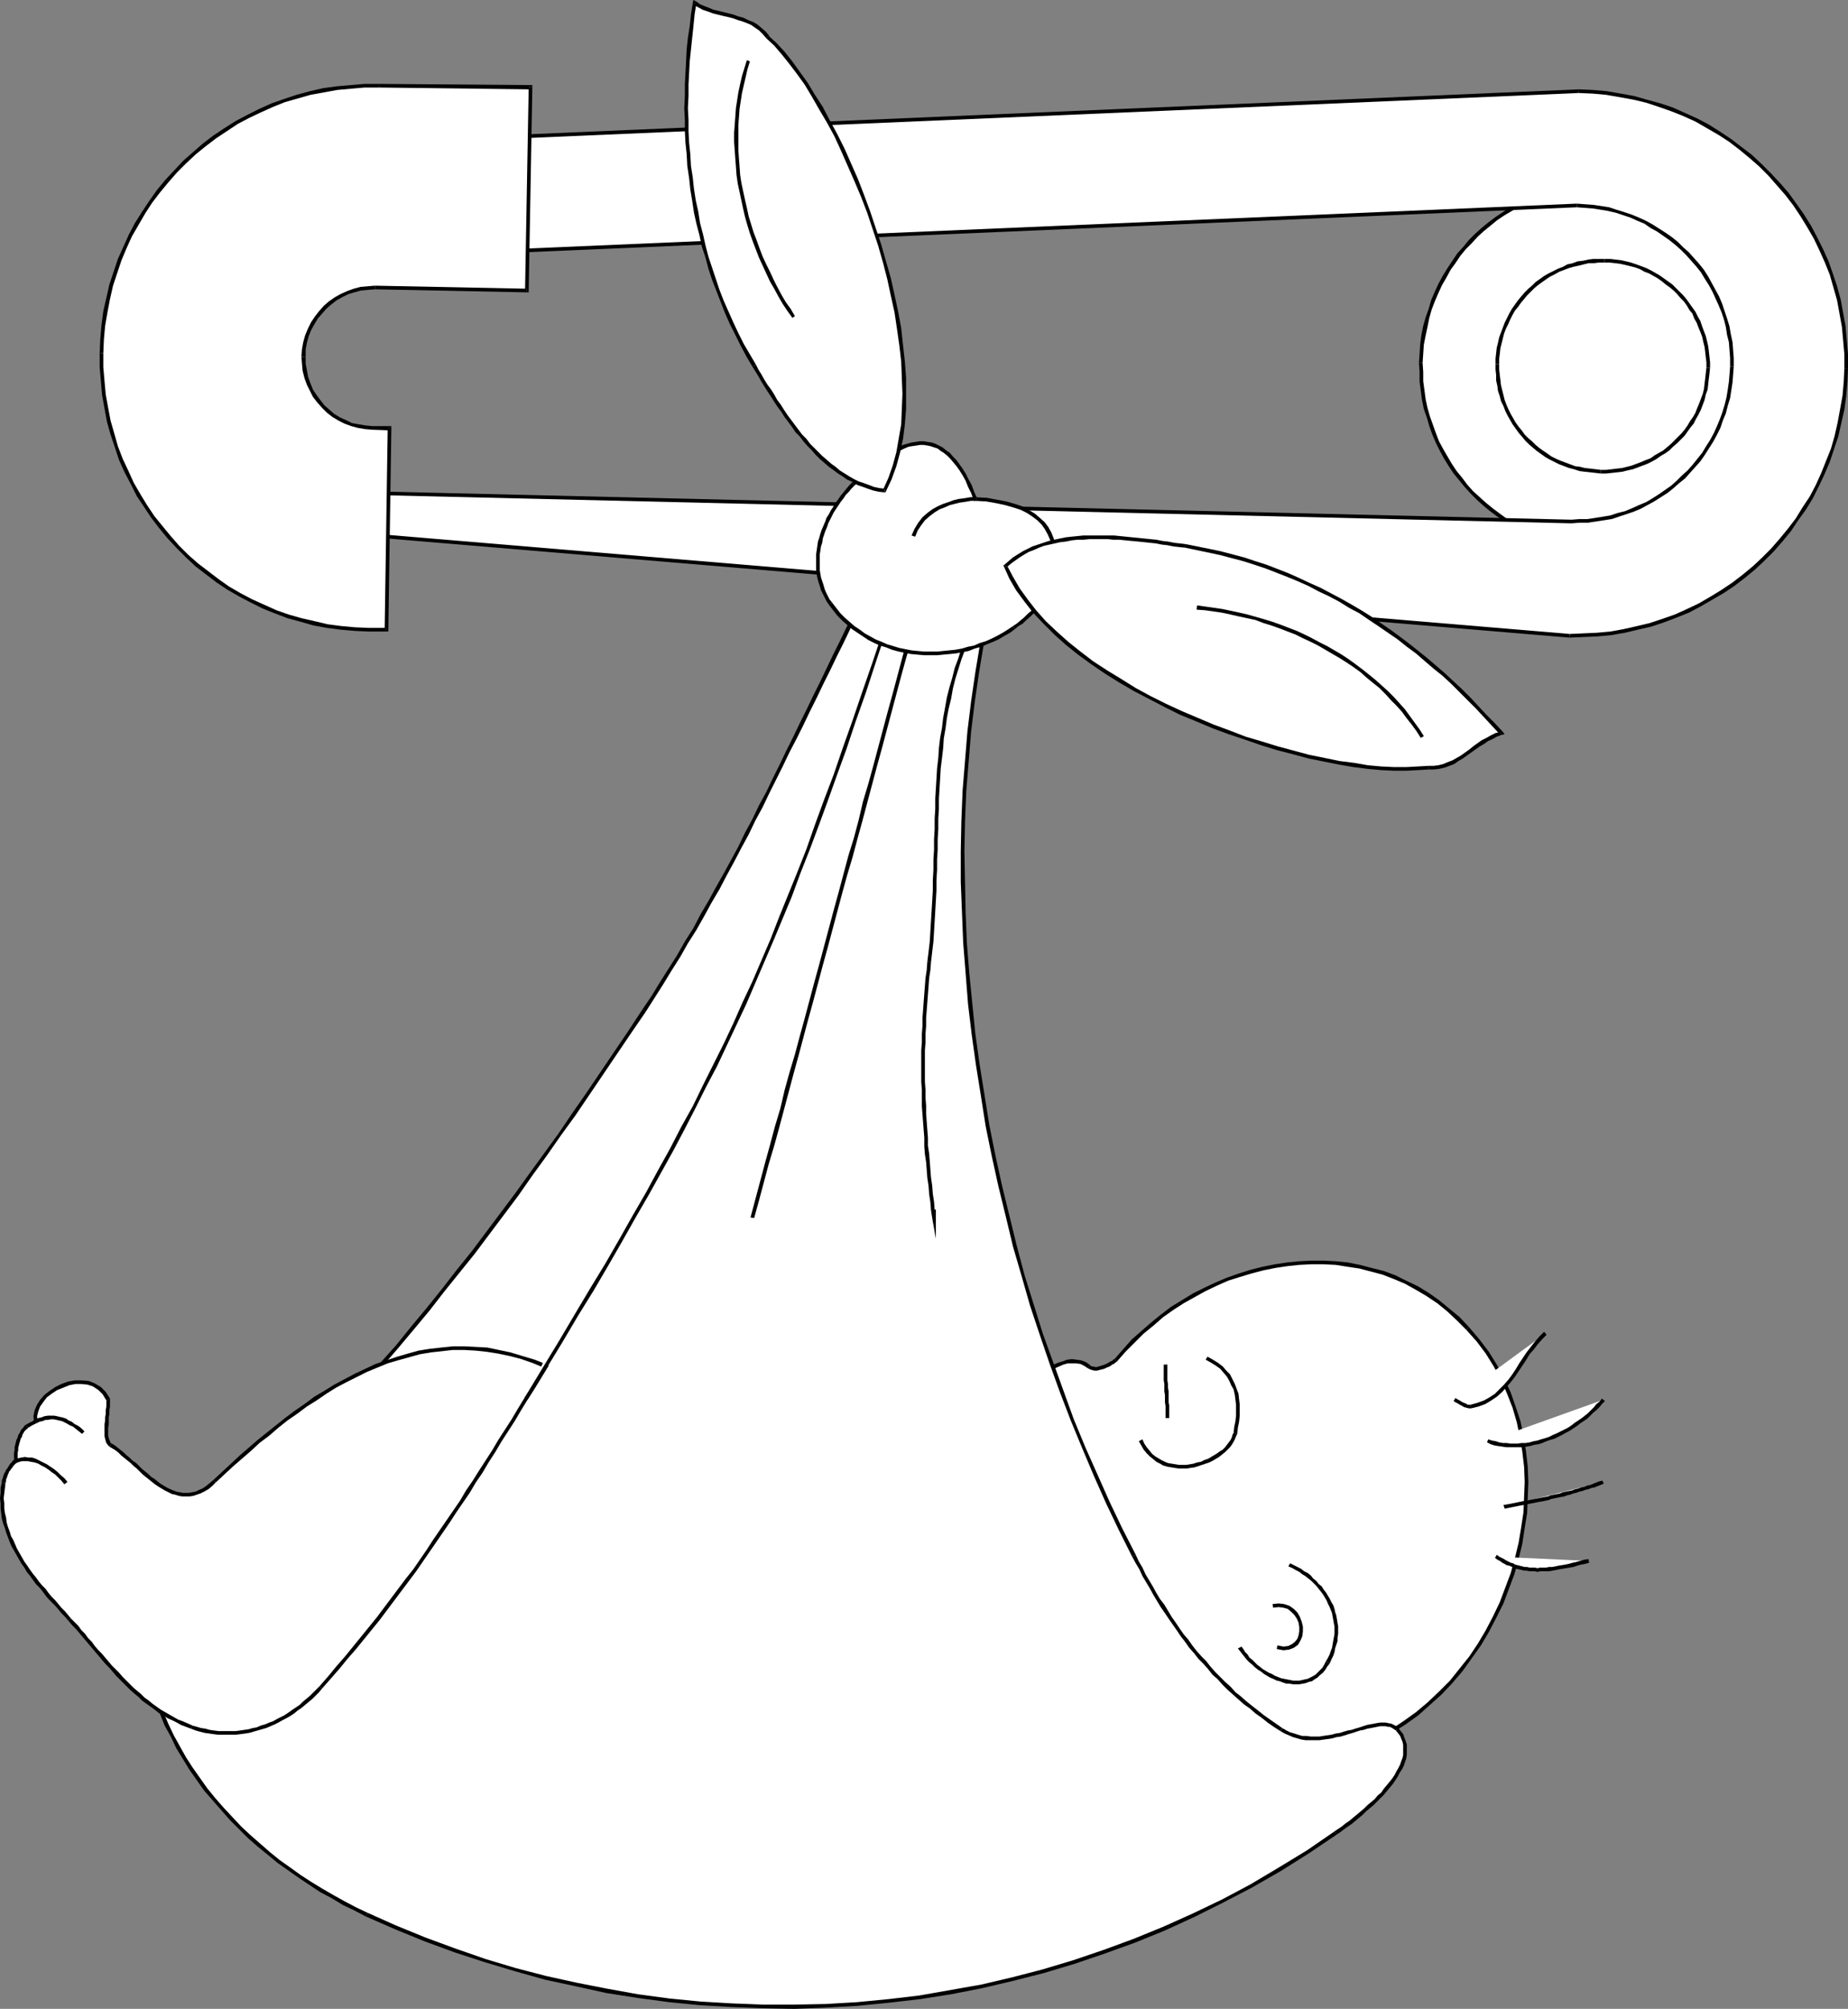 <?xml version="1.0" encoding="UTF-8" standalone="no"?>
<svg
   version="1.0"
   width="130.023mm"
   height="141.299mm"
   id="svg114"
   sodipodi:docname="Baby in Blanket 2.wmf"
   xmlns:inkscape="http://www.inkscape.org/namespaces/inkscape"
   xmlns:sodipodi="http://sodipodi.sourceforge.net/DTD/sodipodi-0.dtd"
   xmlns="http://www.w3.org/2000/svg"
   xmlns:svg="http://www.w3.org/2000/svg">
  <rect width="100%" height="100%" fill="#808080" stroke="none"/>
  <sodipodi:namedview
     id="namedview114"
     pagecolor="#ffffff"
     bordercolor="#000000"
     borderopacity="0.25"
     inkscape:showpageshadow="2"
     inkscape:pageopacity="0.0"
     inkscape:pagecheckerboard="0"
     inkscape:deskcolor="#d1d1d1"
     inkscape:document-units="mm" />
  <defs
     id="defs1">
    <pattern
       id="WMFhbasepattern"
       patternUnits="userSpaceOnUse"
       width="6"
       height="6"
       x="0"
       y="0" />
  </defs>
  <path
     style="fill:#ffffff;fill-opacity:1;fill-rule:evenodd;stroke:none"
     d="m 474.457,98.245 v -2.585 l -0.162,-2.424 -0.162,-2.424 -0.485,-2.424 -0.485,-2.262 -0.646,-2.424 -0.646,-2.262 -0.808,-2.101 -0.97,-2.262 -0.97,-2.101 -1.131,-1.939 -1.293,-2.101 -1.293,-1.777 -1.454,-1.939 -1.454,-1.777 -1.616,-1.616 -1.616,-1.616 -1.778,-1.616 -1.778,-1.454 -1.778,-1.454 -1.939,-1.293 -1.939,-1.131 -2.101,-1.131 -2.101,-0.97 -2.262,-0.97 -2.262,-0.808 -2.262,-0.646 -2.262,-0.485 -2.424,-0.646 -2.424,-0.323 -2.424,-0.162 -2.424,-0.162 -2.586,0.162 h -2.424 l -2.424,0.323 -2.424,0.323 -2.262,0.485 -2.424,0.646 -2.262,0.808 -2.101,0.808 -2.262,0.97 -1.939,0.97 -2.101,1.131 -2.101,1.293 -1.778,1.293 -1.939,1.293 -1.778,1.616 -1.616,1.454 -1.616,1.616 -1.616,1.777 -1.454,1.777 -1.454,1.939 -1.293,1.939 -1.131,1.939 -1.131,2.101 -0.97,2.101 -0.97,2.262 -0.808,2.101 -0.646,2.424 -0.485,2.262 -0.646,2.424 -0.323,2.262 -0.162,2.585 -0.162,2.424 0.162,2.424 v 2.585 l 0.323,2.424 0.323,2.262 0.485,2.424 0.646,2.262 0.808,2.262 0.808,2.262 0.97,2.101 0.97,2.101 1.131,2.101 1.293,1.939 1.293,1.939 1.293,1.777 1.616,1.777 1.454,1.777 1.616,1.616 1.778,1.616 1.778,1.454 1.939,1.293 1.939,1.293 1.939,1.293 2.101,1.131 2.101,0.97 2.262,0.808 2.101,0.808 2.424,0.808 2.262,0.485 2.424,0.485 2.262,0.323 2.586,0.323 h 2.424 2.424 l 2.586,-0.162 2.424,-0.162 2.262,-0.485 2.424,-0.485 2.262,-0.646 2.262,-0.646 2.262,-0.808 2.101,-0.97 2.101,-0.97 2.101,-1.131 1.939,-1.293 1.939,-1.293 1.778,-1.454 1.778,-1.454 1.778,-1.616 1.616,-1.616 1.616,-1.777 1.454,-1.777 1.293,-1.777 1.293,-1.939 1.293,-2.101 0.97,-1.939 1.131,-2.262 0.808,-2.101 0.808,-2.262 0.808,-2.262 0.485,-2.262 0.485,-2.424 0.323,-2.424 0.323,-2.424 z"
     id="path1" />
  <path
     style="fill:#000000;fill-opacity:1;fill-rule:evenodd;stroke:none"
     d="m 427.108,49.446 v 0 l 2.424,0.162 2.424,0.162 2.424,0.485 2.262,0.485 2.262,0.485 2.262,0.646 2.262,0.808 2.101,0.97 2.101,0.97 2.101,1.131 1.939,1.131 1.939,1.293 1.778,1.293 1.778,1.454 1.778,1.616 1.616,1.616 1.616,1.616 1.454,1.777 1.454,1.777 1.131,1.939 1.293,1.939 1.131,2.101 0.97,2.101 0.97,2.101 0.808,2.101 0.646,2.262 0.646,2.262 0.485,2.424 0.485,2.262 0.162,2.424 0.162,2.424 v 2.585 h 0.97 v -2.585 l -0.162,-2.424 -0.162,-2.585 -0.485,-2.262 -0.485,-2.424 -0.646,-2.262 -0.646,-2.262 -0.808,-2.262 -0.97,-2.262 -1.131,-2.101 -1.131,-2.101 -1.131,-1.939 -1.454,-1.939 -1.293,-1.939 -1.616,-1.777 -1.454,-1.777 -1.778,-1.616 -1.778,-1.454 -1.778,-1.616 -1.939,-1.293 -1.939,-1.293 -1.939,-1.293 -2.101,-1.131 -2.101,-0.97 -2.262,-0.97 -2.262,-0.646 -2.262,-0.808 -2.424,-0.646 -2.424,-0.485 -2.262,-0.323 -2.586,-0.162 -2.424,-0.162 v 0 z"
     id="path2" />
  <path
     style="fill:#000000;fill-opacity:1;fill-rule:evenodd;stroke:none"
     d="m 378.305,96.467 v 0 l 0.162,-2.424 0.162,-2.424 0.485,-2.424 0.485,-2.262 0.485,-2.424 0.646,-2.262 0.808,-2.101 0.97,-2.262 0.97,-2.101 1.131,-1.939 1.131,-2.101 1.293,-1.777 1.293,-1.939 1.454,-1.777 1.616,-1.616 1.616,-1.777 1.616,-1.454 1.778,-1.454 1.778,-1.454 1.939,-1.293 1.939,-1.131 2.101,-1.131 2.101,-1.131 2.101,-0.808 2.101,-0.808 2.262,-0.808 2.262,-0.646 2.424,-0.485 2.262,-0.323 2.424,-0.323 h 2.424 l 2.586,-0.162 v -0.97 h -2.586 l -2.424,0.162 -2.586,0.323 -2.262,0.323 -2.424,0.485 -2.262,0.646 -2.262,0.808 -2.262,0.808 -2.262,0.97 -2.101,0.97 -2.101,1.131 -1.939,1.293 -1.939,1.293 -1.939,1.454 -1.778,1.454 -1.778,1.616 -1.616,1.616 -1.454,1.777 -1.616,1.777 -1.293,1.939 -1.293,1.939 -1.293,2.101 -1.131,2.101 -0.97,2.101 -0.97,2.262 -0.646,2.262 -0.808,2.262 -0.646,2.262 -0.485,2.424 -0.323,2.424 -0.162,2.585 -0.162,2.424 v 0 z"
     id="path3" />
  <path
     style="fill:#000000;fill-opacity:1;fill-rule:evenodd;stroke:none"
     d="m 425.331,145.105 v 0 h -2.424 l -2.424,-0.323 -2.424,-0.323 -2.262,-0.485 -2.424,-0.485 -2.262,-0.808 -2.101,-0.646 -2.262,-0.97 -2.101,-0.97 -1.939,-1.131 -2.101,-1.131 -1.778,-1.293 -1.939,-1.454 -1.778,-1.454 -1.616,-1.454 -1.778,-1.616 -1.454,-1.616 -1.454,-1.939 -1.454,-1.777 -1.293,-1.939 -1.131,-1.939 -1.131,-1.939 -1.131,-2.101 -0.808,-2.101 -0.808,-2.262 -0.808,-2.262 -0.646,-2.262 -0.485,-2.262 -0.323,-2.424 -0.323,-2.424 v -2.424 l -0.162,-2.424 h -0.97 l 0.162,2.424 v 2.585 l 0.323,2.424 0.323,2.424 0.485,2.424 0.808,2.262 0.646,2.262 0.808,2.262 0.97,2.262 0.97,1.939 1.131,2.101 1.293,2.101 1.293,1.939 1.454,1.777 1.454,1.777 1.616,1.777 1.616,1.616 1.778,1.616 1.778,1.454 1.939,1.454 1.939,1.293 2.101,1.131 2.101,1.131 2.101,1.131 2.262,0.808 2.262,0.808 2.262,0.646 2.262,0.646 2.424,0.485 2.424,0.323 2.586,0.323 h 2.424 v 0 z"
     id="path4" />
  <path
     style="fill:#000000;fill-opacity:1;fill-rule:evenodd;stroke:none"
     d="m 473.972,98.245 v 0 2.424 l -0.323,2.424 -0.323,2.424 -0.485,2.262 -0.485,2.262 -0.808,2.262 -0.808,2.262 -0.808,2.101 -0.97,2.101 -1.131,2.101 -1.131,1.939 -1.293,1.939 -1.454,1.777 -1.454,1.777 -1.454,1.777 -1.616,1.616 -1.778,1.616 -1.778,1.454 -1.778,1.454 -1.939,1.131 -1.939,1.293 -1.939,1.131 -2.101,0.97 -2.101,0.97 -2.262,0.808 -2.262,0.646 -2.262,0.646 -2.262,0.485 -2.424,0.485 -2.424,0.162 -2.424,0.162 h -2.424 v 0.97 h 2.424 l 2.586,-0.162 2.424,-0.162 2.424,-0.485 2.424,-0.485 2.262,-0.646 2.262,-0.646 2.262,-0.808 2.262,-0.97 1.939,-1.131 2.101,-1.131 2.101,-1.131 1.939,-1.454 1.778,-1.293 1.778,-1.616 1.778,-1.454 1.616,-1.777 1.616,-1.777 1.454,-1.777 1.454,-1.939 1.293,-1.939 1.131,-1.939 1.131,-2.101 1.131,-2.101 0.808,-2.262 0.808,-2.262 0.646,-2.262 0.646,-2.424 0.485,-2.424 0.323,-2.262 0.323,-2.585 v -2.424 0 z"
     id="path5" />
  <path
     style="fill:#ffffff;fill-opacity:1;fill-rule:evenodd;stroke:none"
     d="m 454.257,97.76 v -1.454 l -0.162,-1.293 -0.162,-1.454 -0.162,-1.454 -0.323,-1.293 -0.323,-1.293 -0.485,-1.293 -0.485,-1.293 -0.485,-1.293 -0.646,-1.293 -0.646,-1.131 -0.646,-1.131 -0.808,-1.131 -0.808,-1.131 -0.808,-0.97 -0.97,-0.97 -0.97,-0.97 -0.97,-0.97 -1.131,-0.808 -0.97,-0.808 -1.131,-0.646 -1.293,-0.808 -1.131,-0.646 -1.131,-0.485 -1.293,-0.646 -1.293,-0.323 -1.293,-0.485 -1.454,-0.323 -1.293,-0.323 -1.454,-0.162 -1.454,-0.162 h -1.454 -1.454 l -1.293,0.162 h -1.454 l -1.454,0.323 -1.293,0.162 -1.293,0.485 -1.293,0.323 -1.293,0.485 -1.293,0.646 -1.293,0.485 -1.131,0.646 -1.131,0.808 -1.131,0.646 -1.131,0.808 -0.97,0.97 -0.97,0.97 -0.97,0.808 -0.97,1.131 -0.808,0.97 -0.808,1.131 -0.646,1.131 -0.808,1.131 -0.646,1.131 -0.485,1.293 -0.646,1.293 -0.323,1.293 -0.485,1.293 -0.323,1.293 -0.323,1.454 -0.162,1.454 -0.162,1.293 v 1.454 1.454 l 0.162,1.454 v 1.454 l 0.323,1.293 0.323,1.454 0.323,1.293 0.323,1.293 0.485,1.293 0.646,1.293 0.485,1.131 0.808,1.293 0.646,1.131 0.646,1.131 0.808,0.97 0.97,1.131 0.97,0.97 0.97,0.97 0.97,0.808 0.97,0.808 1.131,0.808 1.131,0.808 1.131,0.646 1.131,0.646 1.293,0.646 1.293,0.485 1.293,0.485 1.293,0.323 1.293,0.485 1.454,0.162 1.454,0.162 1.293,0.162 1.454,0.162 h 1.454 l 1.454,-0.162 1.454,-0.162 1.293,-0.162 1.454,-0.323 1.293,-0.323 1.293,-0.485 1.293,-0.485 1.293,-0.485 1.131,-0.646 1.131,-0.646 1.293,-0.646 1.131,-0.808 0.97,-0.808 1.131,-0.808 0.97,-0.97 0.97,-0.97 0.808,-0.97 0.808,-1.131 0.808,-0.97 0.808,-1.131 0.646,-1.131 0.646,-1.293 0.646,-1.131 0.485,-1.293 0.485,-1.293 0.323,-1.293 0.485,-1.454 0.162,-1.293 0.162,-1.454 0.162,-1.454 z"
     id="path6" />
  <path
     style="fill:#000000;fill-opacity:1;fill-rule:evenodd;stroke:none"
     d="m 426.624,69.806 v 0 h 1.454 l 1.454,0.162 1.293,0.162 1.454,0.323 1.293,0.323 1.293,0.323 1.293,0.485 1.131,0.646 1.293,0.485 1.131,0.646 1.131,0.646 1.131,0.808 0.97,0.808 1.131,0.808 0.97,0.808 0.97,0.97 0.808,0.97 0.97,0.97 0.808,1.131 0.646,1.131 0.808,0.97 0.485,1.293 0.646,1.131 0.485,1.293 0.485,1.131 0.485,1.293 0.323,1.454 0.323,1.293 0.162,1.293 0.162,1.454 0.162,1.293 v 1.454 h 0.97 v -1.454 l -0.162,-1.454 -0.162,-1.454 -0.162,-1.293 -0.323,-1.454 -0.323,-1.293 -0.485,-1.293 -0.485,-1.293 -0.485,-1.454 -0.646,-1.131 -0.646,-1.293 -0.808,-1.131 -0.808,-1.131 -0.808,-1.131 -0.808,-0.97 -0.97,-0.97 -0.97,-0.97 -0.97,-0.97 -1.131,-0.808 -1.131,-0.808 -1.131,-0.808 -1.131,-0.646 -1.131,-0.646 -1.293,-0.646 -1.293,-0.485 -1.293,-0.485 -1.454,-0.485 -1.293,-0.323 -1.454,-0.323 -1.454,-0.162 -1.293,-0.162 h -1.616 v 0 z"
     id="path7" />
  <path
     style="fill:#000000;fill-opacity:1;fill-rule:evenodd;stroke:none"
     d="m 398.667,96.791 v 0 -1.454 l 0.162,-1.293 0.162,-1.454 0.323,-1.293 0.323,-1.293 0.323,-1.293 0.485,-1.293 0.646,-1.293 0.485,-1.131 0.646,-1.293 0.646,-1.131 0.808,-0.97 0.808,-1.131 0.808,-0.97 0.808,-0.97 0.97,-0.97 0.97,-0.97 0.97,-0.808 1.131,-0.808 1.131,-0.808 0.97,-0.646 1.293,-0.646 1.131,-0.646 1.293,-0.485 1.293,-0.485 1.131,-0.323 1.454,-0.323 1.293,-0.323 1.293,-0.323 h 1.454 l 1.293,-0.162 h 1.454 v -0.97 h -1.454 -1.454 l -1.293,0.162 -1.454,0.323 -1.454,0.162 -1.293,0.485 -1.454,0.323 -1.131,0.646 -1.293,0.485 -1.293,0.646 -1.293,0.646 -1.131,0.646 -1.131,0.808 -1.131,0.808 -0.97,0.97 -0.97,0.808 -0.97,0.97 -0.97,1.131 -0.808,0.97 -0.808,1.131 -0.808,1.131 -0.646,1.131 -0.646,1.293 -0.646,1.293 -0.485,1.293 -0.485,1.293 -0.485,1.293 -0.323,1.454 -0.323,1.293 -0.162,1.454 -0.162,1.454 v 1.454 0 z"
     id="path8" />
  <path
     style="fill:#000000;fill-opacity:1;fill-rule:evenodd;stroke:none"
     d="m 425.654,124.907 v 0 l -1.293,-0.162 -1.454,-0.162 -1.454,-0.162 -1.293,-0.323 -1.293,-0.162 -1.293,-0.485 -1.293,-0.485 -1.293,-0.485 -1.131,-0.485 -1.293,-0.646 -1.131,-0.808 -0.97,-0.646 -1.131,-0.808 -0.97,-0.808 -0.97,-0.97 -0.97,-0.808 -0.97,-0.97 -0.808,-1.131 -0.808,-0.97 -0.808,-1.131 -0.646,-1.131 -0.646,-1.131 -0.646,-1.293 -0.485,-1.131 -0.485,-1.293 -0.323,-1.293 -0.323,-1.293 -0.323,-1.293 -0.162,-1.454 -0.162,-1.293 -0.162,-1.454 v -1.454 h -0.97 v 1.454 l 0.162,1.454 v 1.454 l 0.323,1.454 0.162,1.293 0.485,1.454 0.323,1.293 0.646,1.293 0.485,1.293 0.646,1.293 0.646,1.131 0.646,1.131 0.808,1.131 0.808,1.131 0.97,1.131 0.808,0.97 0.97,0.97 1.131,0.97 0.97,0.808 1.131,0.808 1.131,0.808 1.131,0.646 1.293,0.646 1.293,0.646 1.293,0.485 1.293,0.485 1.293,0.323 1.454,0.485 1.293,0.162 1.454,0.162 1.454,0.162 1.454,0.162 v 0 z"
     id="path9" />
  <path
     style="fill:#000000;fill-opacity:1;fill-rule:evenodd;stroke:none"
     d="m 453.772,97.76 v 0 l -0.162,1.454 -0.162,1.454 -0.162,1.293 -0.162,1.454 -0.323,1.293 -0.485,1.293 -0.485,1.293 -0.485,1.131 -0.485,1.293 -0.646,1.131 -0.808,1.131 -0.646,1.131 -0.808,1.131 -0.808,0.97 -0.97,0.97 -0.97,0.97 -0.808,0.808 -1.131,0.97 -0.97,0.808 -1.131,0.646 -1.131,0.646 -1.131,0.808 -1.293,0.485 -1.131,0.485 -1.293,0.485 -1.293,0.485 -1.293,0.323 -1.293,0.323 -1.454,0.162 -1.293,0.162 -1.454,0.162 h -1.454 v 0.97 h 1.454 l 1.454,-0.162 1.454,-0.162 1.454,-0.162 1.293,-0.323 1.454,-0.323 1.293,-0.485 1.293,-0.485 1.293,-0.485 1.293,-0.646 1.131,-0.646 1.131,-0.808 1.131,-0.646 1.131,-0.808 0.97,-0.97 1.131,-0.97 0.97,-0.97 0.97,-0.97 0.808,-1.131 0.808,-1.131 0.808,-0.97 0.646,-1.293 0.646,-1.131 0.646,-1.293 0.485,-1.293 0.485,-1.293 0.323,-1.454 0.485,-1.293 0.162,-1.454 0.162,-1.454 0.162,-1.293 0.162,-1.616 v 0 z"
     id="path10" />
  <path
     style="fill:#ffffff;fill-opacity:1;fill-rule:evenodd;stroke:none"
     d="m 79.346,69.159 340.006,-14.543 2.101,0.162 2.101,0.162 2.101,0.323 2.101,0.323 2.101,0.646 1.939,0.485 1.939,0.808 1.778,0.808 1.939,0.808 1.778,0.97 1.778,0.97 1.616,1.131 1.616,1.293 1.616,1.293 1.454,1.293 1.454,1.454 1.454,1.454 1.131,1.454 1.293,1.616 1.131,1.777 1.131,1.616 0.97,1.777 0.808,1.777 0.808,1.939 0.808,1.939 0.646,1.939 0.485,1.939 0.323,2.101 0.485,2.101 0.162,2.101 0.162,2.101 v 2.262 l -0.162,2.101 -0.162,2.101 -0.323,2.101 -0.323,2.101 -0.485,1.939 -0.646,1.939 -0.646,1.939 -0.808,1.939 -0.97,1.939 -0.97,1.777 -0.97,1.616 -1.131,1.777 -1.131,1.616 -1.293,1.616 -1.454,1.454 -1.293,1.454 -1.616,1.293 -1.454,1.293 -1.616,1.293 -1.616,1.131 -1.778,0.97 -1.778,0.97 -1.778,0.97 -1.939,0.808 -1.939,0.646 -1.939,0.646 -1.939,0.646 -2.101,0.323 -2.101,0.323 -2.101,0.323 h -2.101 l -2.101,0.162 -341.622,-8.079 -0.162,9.857 341.299,28.601 3.717,-0.162 3.555,-0.162 3.717,-0.323 3.555,-0.646 3.555,-0.808 3.394,-0.808 3.394,-1.131 3.232,-1.131 3.232,-1.454 3.232,-1.616 3.07,-1.616 2.909,-1.777 2.909,-2.101 2.747,-2.101 2.747,-2.262 2.424,-2.262 2.424,-2.424 2.424,-2.585 2.101,-2.747 2.101,-2.747 1.939,-2.909 1.778,-3.07 1.616,-3.07 1.616,-3.232 1.293,-3.232 1.293,-3.232 0.97,-3.555 0.808,-3.393 0.646,-3.555 0.646,-3.716 0.323,-3.555 0.162,-3.717 v -3.717 l -0.323,-3.717 -0.323,-3.717 -0.646,-3.555 -0.646,-3.393 -0.97,-3.555 -1.131,-3.393 -1.131,-3.232 -1.454,-3.232 -1.454,-3.07 -1.778,-3.07 -1.778,-3.07 -1.939,-2.909 -2.101,-2.747 -2.262,-2.585 -2.424,-2.585 -2.424,-2.424 -2.586,-2.424 -2.747,-2.101 -2.747,-2.101 -2.909,-1.939 -3.07,-1.777 -3.07,-1.616 -3.07,-1.616 -3.232,-1.293 -3.394,-1.131 -3.394,-1.131 -3.555,-0.808 -3.555,-0.646 -3.555,-0.646 -3.717,-0.323 -3.717,-0.162 L 79.83,38.781 Z"
     id="path11" />
  <path
     style="fill:#000000;fill-opacity:1;fill-rule:evenodd;stroke:none"
     d="m 419.352,54.132 v 0 L 79.346,68.674 v 0.97 L 419.352,55.101 v 0 -0.97 0 z"
     id="path12" />
  <path
     style="fill:#000000;fill-opacity:1;fill-rule:evenodd;stroke:none"
     d="m 461.044,97.437 v 0 -2.262 l -0.162,-2.101 -0.162,-2.101 -0.485,-2.262 -0.323,-1.939 -0.646,-2.101 -0.646,-1.939 -0.646,-1.939 -0.808,-1.939 -0.97,-1.777 -0.97,-1.777 -0.97,-1.777 -1.131,-1.777 -1.293,-1.616 -1.293,-1.454 -1.454,-1.616 -1.454,-1.293 -1.454,-1.454 -1.616,-1.293 -1.616,-1.131 -1.778,-1.131 -1.778,-1.131 -1.778,-0.97 -1.778,-0.808 -1.939,-0.808 -1.939,-0.646 -2.101,-0.646 -1.939,-0.646 -2.101,-0.323 -2.101,-0.323 -2.262,-0.162 -2.101,-0.162 v 0.97 l 2.101,0.162 2.101,0.162 2.101,0.323 1.939,0.323 2.101,0.485 1.939,0.646 1.939,0.646 1.778,0.808 1.939,0.808 1.616,1.131 1.778,0.97 1.616,1.131 1.616,1.131 1.616,1.293 1.454,1.293 1.454,1.454 1.293,1.454 1.293,1.454 1.293,1.616 0.97,1.616 1.131,1.777 0.97,1.777 0.808,1.777 0.808,1.777 0.808,1.939 0.646,1.939 0.485,1.939 0.323,2.101 0.485,1.939 0.162,2.101 0.162,2.101 v 2.262 0 z"
     id="path13" />
  <path
     style="fill:#000000;fill-opacity:1;fill-rule:evenodd;stroke:none"
     d="m 417.897,139.126 v 0 l 2.101,-0.162 h 2.262 l 2.101,-0.323 2.101,-0.323 2.101,-0.323 1.939,-0.646 1.939,-0.646 1.939,-0.646 1.939,-0.808 1.778,-0.97 1.778,-0.97 1.778,-1.131 1.778,-1.131 1.616,-1.293 1.454,-1.293 1.616,-1.293 1.293,-1.454 1.454,-1.616 1.293,-1.454 1.131,-1.616 1.131,-1.777 1.131,-1.777 0.97,-1.777 0.97,-1.939 0.646,-1.939 0.808,-1.939 0.485,-1.939 0.646,-2.101 0.323,-2.101 0.323,-2.101 0.162,-2.101 0.162,-2.101 h -0.97 l -0.162,2.101 -0.162,1.939 -0.323,2.262 -0.323,1.939 -0.485,1.939 -0.646,2.101 -0.646,1.777 -0.808,1.939 -0.808,1.777 -0.97,1.777 -1.131,1.777 -0.97,1.616 -1.293,1.616 -1.293,1.616 -1.293,1.454 -1.454,1.293 -1.454,1.454 -1.454,1.293 -1.616,1.131 -1.616,1.131 -1.778,1.131 -1.616,0.97 -1.939,0.808 -1.778,0.808 -1.939,0.808 -1.939,0.485 -1.939,0.646 -1.939,0.323 -2.101,0.323 -2.101,0.323 h -2.101 l -2.101,0.162 v 0 z"
     id="path14" />
  <path
     style="fill:#000000;fill-opacity:1;fill-rule:evenodd;stroke:none"
     d="m 76.76,130.562 -0.485,0.485 341.622,8.079 v -0.97 l -341.622,-8.079 -0.485,0.485 0.485,-0.485 h -0.485 v 0.485 z"
     id="path15" />
  <path
     style="fill:#000000;fill-opacity:1;fill-rule:evenodd;stroke:none"
     d="m 76.114,139.934 0.485,0.485 0.162,-9.857 h -0.97 l -0.162,9.857 0.485,0.485 -0.485,-0.485 v 0.485 h 0.485 z"
     id="path16" />
  <path
     style="fill:#000000;fill-opacity:1;fill-rule:evenodd;stroke:none"
     d="m 417.412,168.535 v 0 L 76.114,139.934 v 0.97 l 341.137,28.601 h 0.162 -0.162 v 0 h 0.162 z"
     id="path17" />
  <path
     style="fill:#000000;fill-opacity:1;fill-rule:evenodd;stroke:none"
     d="m 490.455,97.922 v 0 l -0.162,3.555 -0.323,3.716 -0.646,3.555 -0.646,3.555 -0.808,3.555 -0.97,3.393 -1.293,3.232 -1.293,3.232 -1.454,3.232 -1.616,3.07 -1.939,2.909 -1.778,2.909 -2.101,2.747 -2.262,2.747 -2.262,2.585 -2.424,2.424 -2.424,2.262 -2.747,2.262 -2.747,2.101 -2.909,1.939 -2.909,1.777 -3.07,1.777 -3.07,1.454 -3.232,1.454 -3.232,1.131 -3.394,1.131 -3.394,0.808 -3.555,0.808 -3.555,0.646 -3.555,0.323 -3.555,0.162 -3.717,0.162 v 0.97 l 3.717,-0.162 3.717,-0.162 3.555,-0.323 3.717,-0.646 3.394,-0.808 3.555,-0.808 3.394,-1.131 3.394,-1.293 3.232,-1.293 3.07,-1.616 3.07,-1.777 3.07,-1.777 2.909,-1.939 2.747,-2.101 2.747,-2.262 2.586,-2.424 2.424,-2.424 2.262,-2.585 2.262,-2.747 1.939,-2.909 2.101,-2.909 1.778,-2.909 1.616,-3.232 1.454,-3.07 1.454,-3.393 1.131,-3.393 1.131,-3.393 0.808,-3.555 0.808,-3.555 0.485,-3.555 0.323,-3.717 0.162,-3.717 v 0 z"
     id="path18" />
  <path
     style="fill:#000000;fill-opacity:1;fill-rule:evenodd;stroke:none"
     d="m 419.836,24.723 v 0 l 3.717,0.162 3.555,0.323 3.717,0.646 3.555,0.646 3.394,0.808 3.394,1.131 3.232,1.131 3.232,1.293 3.232,1.454 3.07,1.777 3.07,1.777 2.747,1.777 2.747,2.101 2.747,2.262 2.586,2.262 2.424,2.424 2.262,2.585 2.262,2.585 2.101,2.747 1.939,2.909 1.778,2.909 1.778,3.07 1.454,3.07 1.454,3.232 1.293,3.232 0.97,3.393 0.97,3.393 0.646,3.555 0.646,3.555 0.323,3.555 0.323,3.717 v 3.717 h 0.97 v -3.717 l -0.323,-3.717 -0.323,-3.717 -0.646,-3.555 -0.646,-3.555 -0.97,-3.555 -1.131,-3.393 -1.131,-3.232 -1.454,-3.232 -1.616,-3.232 -1.616,-3.07 -1.939,-3.07 -1.939,-2.747 -2.101,-2.909 -2.262,-2.585 -2.424,-2.585 -2.424,-2.424 -2.586,-2.424 -2.747,-2.101 -2.747,-2.101 -2.909,-1.939 -3.07,-1.939 -3.07,-1.616 -3.232,-1.454 -3.232,-1.454 -3.394,-1.131 -3.555,-0.97 -3.394,-0.97 -3.555,-0.646 -3.717,-0.646 -3.717,-0.323 -3.717,-0.162 v 0 z"
     id="path19" />
  <path
     style="fill:#000000;fill-opacity:1;fill-rule:evenodd;stroke:none"
     d="m 80.315,38.781 -0.323,0.485 L 419.836,24.723 V 23.753 L 79.83,38.296 79.346,38.781 79.83,38.296 H 79.346 v 0.485 z"
     id="path20" />
  <path
     style="fill:#000000;fill-opacity:1;fill-rule:evenodd;stroke:none"
     d="m 79.346,68.674 0.485,0.485 0.485,-30.378 H 79.346 l -0.485,30.378 0.485,0.485 -0.485,-0.485 v 0.485 h 0.485 z"
     id="path21" />
  <path
     style="fill:#ffffff;fill-opacity:1;fill-rule:evenodd;stroke:none"
     d="m 98.091,167.404 -3.717,-0.162 -3.717,-0.323 -3.555,-0.485 -3.555,-0.646 -3.555,-0.97 -3.394,-0.97 -3.394,-1.131 -3.232,-1.454 -3.07,-1.454 -3.07,-1.616 -3.07,-1.939 -2.909,-1.939 -2.747,-1.939 -2.747,-2.262 -2.586,-2.262 -2.424,-2.424 -2.424,-2.585 -2.101,-2.747 -2.262,-2.747 -1.939,-2.909 -1.778,-2.909 -1.616,-3.07 -1.616,-3.07 -1.454,-3.232 -1.131,-3.393 -1.131,-3.393 -0.97,-3.393 -0.646,-3.555 -0.646,-3.555 -0.323,-3.555 -0.323,-3.717 v -3.717 l 0.162,-3.717 0.323,-3.717 0.646,-3.555 0.646,-3.555 0.808,-3.555 1.131,-3.393 1.131,-3.393 1.293,-3.232 1.616,-3.07 1.616,-3.232 1.778,-2.909 1.939,-2.909 2.101,-2.747 2.101,-2.747 2.424,-2.585 2.424,-2.424 2.586,-2.424 2.586,-2.262 2.747,-2.101 2.909,-1.939 2.909,-1.777 3.07,-1.777 3.232,-1.454 3.232,-1.454 3.232,-1.131 3.394,-1.131 3.555,-0.97 3.394,-0.808 3.555,-0.485 3.717,-0.323 3.717,-0.323 h 3.717 l 40.4,0.323 -0.97,54.132 -40.4,-0.808 -1.939,0.162 -1.778,0.162 -1.778,0.485 -1.778,0.646 -1.616,0.646 -1.616,0.97 -1.454,0.97 -1.293,1.293 -1.293,1.293 -1.131,1.454 -0.97,1.454 -0.808,1.616 -0.646,1.777 -0.485,1.616 -0.323,1.939 v 1.939 1.777 l 0.323,1.939 0.323,1.777 0.646,1.777 0.646,1.616 0.97,1.454 1.131,1.454 1.131,1.454 1.293,1.131 1.454,1.131 1.454,0.97 1.616,0.808 1.778,0.646 1.778,0.485 1.778,0.323 1.939,0.162 h 4.525 l -0.808,53.647 z"
     id="path22" />
  <path
     style="fill:#000000;fill-opacity:1;fill-rule:evenodd;stroke:none"
     d="m 26.502,93.882 v 0 3.717 l 0.323,3.717 0.323,3.716 0.646,3.555 0.646,3.555 0.97,3.393 1.131,3.393 1.131,3.393 1.454,3.232 1.616,3.07 1.616,3.232 1.939,2.909 1.939,2.909 2.101,2.747 2.262,2.747 2.424,2.585 2.424,2.424 2.586,2.424 2.747,2.101 2.747,2.101 2.909,1.939 3.07,1.777 3.07,1.616 3.232,1.616 3.232,1.293 3.394,1.293 3.555,0.97 3.394,0.97 3.555,0.646 3.717,0.485 3.717,0.323 3.717,0.162 v -0.97 l -3.717,-0.162 -3.555,-0.323 -3.717,-0.485 -3.394,-0.808 -3.555,-0.808 -3.394,-0.97 -3.232,-1.131 -3.232,-1.454 -3.232,-1.454 -3.07,-1.616 -3.07,-1.777 -2.747,-1.939 -2.747,-2.101 -2.747,-2.101 -2.586,-2.262 -2.424,-2.424 -2.262,-2.585 -2.262,-2.747 -2.101,-2.585 -1.939,-2.909 -1.778,-2.909 -1.778,-3.07 -1.454,-3.232 -1.454,-3.07 -1.293,-3.393 -0.97,-3.393 -0.97,-3.393 -0.646,-3.393 -0.646,-3.555 -0.323,-3.555 -0.323,-3.717 v -3.717 0 z"
     id="path23" />
  <path
     style="fill:#000000;fill-opacity:1;fill-rule:evenodd;stroke:none"
     d="m 100.677,22.299 v 0 h -3.717 l -3.717,0.323 -3.717,0.323 -3.555,0.485 -3.555,0.808 -3.555,0.97 -3.394,1.131 -3.232,1.131 -3.232,1.454 -3.232,1.616 -3.07,1.616 -3.07,1.939 -2.909,1.939 -2.747,2.101 -2.586,2.262 -2.586,2.262 -2.424,2.585 -2.424,2.585 -2.262,2.747 -1.939,2.747 -1.939,2.909 -1.939,3.07 -1.616,3.07 -1.454,3.232 -1.454,3.232 -1.131,3.393 -1.131,3.393 -0.808,3.555 -0.808,3.555 -0.485,3.717 -0.323,3.717 -0.162,3.717 h 0.97 l 0.162,-3.717 0.323,-3.555 0.646,-3.717 0.646,-3.393 0.808,-3.555 1.131,-3.393 1.131,-3.393 1.293,-3.07 1.454,-3.232 1.778,-3.07 1.778,-3.07 1.778,-2.747 2.101,-2.747 2.262,-2.747 2.262,-2.585 2.424,-2.424 2.586,-2.424 2.586,-2.101 2.747,-2.101 2.909,-1.939 2.909,-1.939 3.07,-1.616 3.07,-1.454 3.232,-1.454 3.232,-1.293 3.394,-0.97 3.394,-0.97 3.555,-0.646 3.555,-0.646 3.555,-0.323 3.717,-0.323 h 3.717 v 0 z"
     id="path24" />
  <path
     style="fill:#000000;fill-opacity:1;fill-rule:evenodd;stroke:none"
     d="m 141.561,23.107 -0.485,-0.485 -40.4,-0.323 v 0.97 l 40.4,0.485 -0.485,-0.646 h 0.97 v -0.485 h -0.485 z"
     id="path25" />
  <path
     style="fill:#000000;fill-opacity:1;fill-rule:evenodd;stroke:none"
     d="m 140.107,77.723 0.485,-0.485 0.97,-54.132 h -0.97 l -0.97,54.132 0.485,-0.485 v 0.97 h 0.485 v -0.485 z"
     id="path26" />
  <path
     style="fill:#000000;fill-opacity:1;fill-rule:evenodd;stroke:none"
     d="m 99.707,76.915 v 0 l 40.4,0.808 V 76.754 L 99.707,75.946 v 0 z"
     id="path27" />
  <path
     style="fill:#000000;fill-opacity:1;fill-rule:evenodd;stroke:none"
     d="m 81.285,94.852 v 0 -1.939 l 0.323,-1.777 0.485,-1.777 0.646,-1.616 0.808,-1.454 0.97,-1.616 1.131,-1.293 1.131,-1.293 1.293,-1.131 1.454,-1.131 1.454,-0.808 1.616,-0.808 1.616,-0.485 1.778,-0.485 1.778,-0.162 1.939,-0.162 v -0.97 l -1.939,0.162 -1.939,0.162 -1.778,0.485 -1.778,0.646 -1.778,0.808 -1.454,0.808 -1.616,1.131 -1.293,1.131 -1.293,1.454 -1.131,1.454 -0.97,1.454 -0.808,1.616 -0.808,1.939 -0.485,1.777 -0.323,1.777 -0.162,2.101 v 0 z"
     id="path28" />
  <path
     style="fill:#000000;fill-opacity:1;fill-rule:evenodd;stroke:none"
     d="m 99.061,113.273 v 0 l -1.778,-0.162 -1.939,-0.323 -1.778,-0.323 -1.616,-0.808 -1.454,-0.646 -1.616,-0.97 -1.293,-1.131 -1.293,-1.131 -1.131,-1.454 -0.97,-1.293 -0.97,-1.454 -0.646,-1.616 -0.646,-1.777 -0.323,-1.777 -0.323,-1.777 v -1.777 h -1.131 l 0.162,1.939 0.162,1.777 0.485,1.939 0.646,1.777 0.808,1.616 0.808,1.616 1.131,1.454 1.293,1.454 1.293,1.293 1.454,1.131 1.616,0.97 1.616,0.808 1.778,0.646 1.778,0.485 1.939,0.323 1.939,0.162 v 0 z"
     id="path29" />
  <path
     style="fill:#000000;fill-opacity:1;fill-rule:evenodd;stroke:none"
     d="m 104.07,113.757 -0.485,-0.485 h -4.525 v 0.97 l 4.525,0.162 -0.485,-0.646 h 0.97 v -0.485 h -0.485 z"
     id="path30" />
  <path
     style="fill:#000000;fill-opacity:1;fill-rule:evenodd;stroke:none"
     d="m 102.777,167.889 0.485,-0.485 0.808,-53.647 h -0.97 l -0.808,53.647 0.485,-0.485 v 0.97 h 0.485 v -0.485 z"
     id="path31" />
  <path
     style="fill:#000000;fill-opacity:1;fill-rule:evenodd;stroke:none"
     d="m 98.091,167.889 v 0 h 4.686 v -0.97 h -4.686 v 0 0.97 z"
     id="path32" />
  <path
     style="fill:#ffffff;fill-opacity:1;fill-rule:evenodd;stroke:none"
     d="m 362.468,464.078 3.878,-1.777 3.555,-1.939 3.555,-2.262 3.394,-2.424 3.07,-2.747 3.07,-2.909 2.909,-2.909 2.747,-3.232 2.424,-3.232 2.262,-3.555 2.262,-3.555 1.939,-3.717 1.778,-3.716 1.454,-3.878 1.454,-3.878 1.131,-4.04 0.97,-4.04 0.646,-4.04 0.646,-4.04 0.162,-4.201 0.162,-4.04 -0.162,-4.04 -0.485,-4.04 -0.646,-4.04 -0.808,-3.878 -1.293,-3.878 -1.293,-3.717 -1.616,-3.716 -1.939,-3.555 -2.262,-3.393 -2.424,-3.393 -2.747,-3.232 -2.586,-2.585 -2.586,-2.262 -2.747,-2.101 -2.747,-1.939 -2.909,-1.777 -2.909,-1.454 -3.07,-1.454 -2.909,-1.131 -3.232,-0.808 -3.07,-0.808 -3.07,-0.485 -3.232,-0.485 -3.232,-0.162 h -3.232 l -3.232,0.162 -3.232,0.323 -3.232,0.485 -3.232,0.646 -3.07,0.808 -3.232,0.97 -3.07,1.131 -3.07,1.131 -2.909,1.454 -3.07,1.616 -2.747,1.616 -2.909,1.939 -2.747,1.939 -2.586,2.101 -2.586,2.262 -2.424,2.424 -2.424,2.424 -2.262,2.585 v 0 l -0.162,0.162 -0.323,0.162 -0.323,0.162 -0.323,0.323 -0.485,0.162 -0.485,0.323 -0.485,0.323 -0.646,0.162 -0.646,0.162 -0.485,0.162 -0.646,0.162 h -0.485 l -0.646,-0.162 -0.485,-0.162 -0.485,-0.323 -1.131,-0.646 -1.131,-0.485 -1.131,-0.162 h -1.131 -1.131 l -1.293,0.323 -1.131,0.485 -1.131,0.485 -1.131,0.646 -0.97,0.646 -0.97,0.646 -0.97,0.646 -0.808,0.808 -0.808,0.485 -0.485,0.646 -0.646,0.485 0.162,0.323 0.323,0.808 0.485,1.454 0.646,1.939 0.808,2.585 0.97,2.747 1.131,3.232 1.293,3.555 1.454,4.04 1.616,4.04 1.778,4.363 1.778,4.686 2.101,4.686 2.101,4.848 2.262,4.848 2.424,5.009 2.586,4.848 2.586,4.848 2.747,4.686 2.909,4.686 2.909,4.363 3.07,4.201 3.232,4.04 3.232,3.716 3.232,3.232 3.394,2.909 3.555,2.585 3.555,2.101 3.555,1.454 3.717,1.131 3.717,0.323 3.878,-0.162 z"
     id="path33" />
  <path
     style="fill:#000000;fill-opacity:1;fill-rule:evenodd;stroke:none"
     d="m 389.94,353.552 v 0 l 2.747,3.07 2.424,3.232 2.101,3.393 1.939,3.555 1.616,3.716 1.454,3.716 1.131,3.878 0.808,3.878 0.646,3.878 0.485,4.04 0.162,4.04 -0.162,4.04 -0.162,4.04 -0.646,4.201 -0.646,3.878 -0.97,4.04 -1.131,4.04 -1.454,3.878 -1.454,3.878 -1.778,3.716 -1.939,3.716 -2.101,3.555 -2.262,3.393 -2.586,3.232 -2.586,3.232 -2.909,2.909 -3.07,2.909 -3.07,2.585 -3.394,2.424 -3.394,2.262 -3.717,1.939 -3.717,1.777 0.485,0.97 3.717,-1.777 3.717,-2.101 3.555,-2.262 3.394,-2.424 3.07,-2.747 3.07,-2.747 2.909,-3.07 2.747,-3.232 2.424,-3.393 2.424,-3.393 2.101,-3.555 1.939,-3.716 1.939,-3.878 1.454,-3.878 1.454,-3.878 1.131,-4.04 0.97,-4.04 0.646,-4.201 0.646,-4.04 0.162,-4.04 0.162,-4.201 -0.162,-4.04 -0.485,-4.201 -0.646,-4.04 -0.808,-3.878 -1.293,-3.878 -1.293,-3.716 -1.778,-3.878 -1.939,-3.555 -2.101,-3.393 -2.586,-3.393 -2.747,-3.232 v 0 z"
     id="path34" />
  <path
     style="fill:#000000;fill-opacity:1;fill-rule:evenodd;stroke:none"
     d="m 297.02,361.955 v 0 l 2.262,-2.585 2.424,-2.424 2.424,-2.424 2.586,-2.101 2.586,-2.262 2.747,-1.939 2.747,-1.777 2.909,-1.616 2.909,-1.616 3.07,-1.454 2.909,-1.293 3.07,-0.97 3.232,-0.97 3.07,-0.808 3.232,-0.646 3.232,-0.485 3.07,-0.323 3.232,-0.162 h 3.232 l 3.232,0.162 3.07,0.485 3.232,0.485 3.07,0.808 3.07,0.808 2.909,1.131 3.07,1.293 2.909,1.616 2.747,1.616 2.909,1.939 2.586,2.101 2.586,2.424 2.586,2.585 0.646,-0.808 -2.424,-2.585 -2.747,-2.262 -2.747,-2.262 -2.747,-1.939 -2.909,-1.777 -3.07,-1.454 -2.909,-1.454 -3.07,-1.131 -3.232,-0.808 -3.07,-0.808 -3.232,-0.646 -3.232,-0.323 -3.232,-0.162 h -3.232 l -3.232,0.162 -3.232,0.323 -3.232,0.485 -3.232,0.646 -3.232,0.808 -3.07,0.97 -3.232,1.131 -3.07,1.293 -3.07,1.454 -2.909,1.454 -2.909,1.777 -2.909,1.777 -2.747,2.101 -2.586,2.101 -2.586,2.262 -2.586,2.262 -2.262,2.585 -2.262,2.585 v 0 z"
     id="path35" />
  <path
     style="fill:#000000;fill-opacity:1;fill-rule:evenodd;stroke:none"
     d="m 289.264,363.732 v 0 l 0.646,0.323 0.485,0.162 0.646,0.162 h 0.646 l 0.646,-0.162 0.646,-0.162 0.646,-0.162 0.646,-0.323 0.485,-0.162 0.646,-0.323 0.323,-0.323 0.485,-0.162 0.323,-0.323 0.323,-0.162 v 0 l 0.162,-0.162 -0.646,-0.646 v 0 h -0.162 l -0.323,0.323 -0.162,0.162 -0.485,0.162 -0.485,0.323 -0.323,0.162 -0.646,0.323 -0.485,0.162 -0.485,0.162 -0.646,0.162 -0.485,0.162 h -0.485 l -0.485,-0.162 h -0.485 l -0.323,-0.323 v 0 z"
     id="path36" />
  <path
     style="fill:#000000;fill-opacity:1;fill-rule:evenodd;stroke:none"
     d="m 274.073,368.095 v 0.485 l 0.485,-0.485 0.485,-0.485 0.808,-0.646 0.808,-0.646 0.808,-0.808 0.97,-0.485 1.131,-0.646 0.97,-0.646 1.131,-0.485 1.131,-0.485 1.131,-0.323 h 1.131 1.131 l 1.131,0.162 0.97,0.485 0.97,0.646 0.646,-0.808 -1.131,-0.808 -1.293,-0.485 -1.131,-0.162 -1.293,-0.162 -1.293,0.162 -1.293,0.485 -1.131,0.323 -1.131,0.485 -1.131,0.646 -1.131,0.646 -0.97,0.808 -0.97,0.646 -0.808,0.646 -0.808,0.646 -0.646,0.646 -0.485,0.485 v 0.485 z"
     id="path37" />
  <path
     style="fill:#000000;fill-opacity:1;fill-rule:evenodd;stroke:none"
     d="m 346.47,469.895 h 0.162 l -3.717,0.162 -3.555,-0.485 -3.717,-0.97 -3.555,-1.454 -3.394,-2.101 -3.555,-2.424 -3.232,-2.909 -3.394,-3.393 -3.232,-3.555 -3.232,-3.878 -2.909,-4.201 -2.909,-4.524 -2.909,-4.524 -2.747,-4.848 -2.747,-4.686 -2.424,-5.009 -2.424,-4.848 -2.262,-4.848 -2.101,-4.848 -2.101,-4.686 -1.939,-4.686 -1.778,-4.363 -1.454,-4.201 -1.616,-3.878 -1.131,-3.555 -1.293,-3.232 -0.97,-2.747 -0.808,-2.424 -0.485,-2.101 -0.485,-1.454 -0.323,-0.808 -0.162,-0.323 -0.808,0.323 v 0.323 l 0.323,0.808 0.485,1.454 0.646,1.939 0.808,2.424 0.97,2.909 1.131,3.232 1.293,3.555 1.454,4.04 1.616,4.04 1.778,4.524 1.778,4.524 2.101,4.686 2.101,4.848 2.262,4.848 2.586,5.009 2.424,5.009 2.747,4.848 2.747,4.686 2.747,4.686 3.07,4.363 3.07,4.201 3.07,4.04 3.394,3.716 3.232,3.232 3.394,3.07 3.555,2.585 3.555,1.939 3.717,1.616 3.717,1.131 3.878,0.323 3.878,-0.162 h 0.162 -0.162 v 0 h 0.162 z"
     id="path38" />
  <path
     style="fill:#000000;fill-opacity:1;fill-rule:evenodd;stroke:none"
     d="m 362.307,463.593 v 0 l -15.837,6.302 0.485,0.97 15.675,-6.302 h 0.162 -0.162 v 0 h 0.162 z"
     id="path39" />
  <path
     style="fill:#ffffff;fill-opacity:1;fill-rule:evenodd;stroke:none"
     d="m 342.915,416.087 0.97,0.323 0.97,0.485 0.808,0.646 0.97,0.485 0.808,0.646 0.808,0.646 0.646,0.646 0.808,0.646 0.646,0.646 0.646,0.808 0.646,0.808 0.485,0.808 0.646,0.808 0.485,0.808 0.323,0.808 0.485,0.808 0.323,0.97 0.162,0.808 0.323,0.97 0.162,0.97 0.162,0.808 0.162,0.97 v 0.97 0.97 l -0.162,0.97 -0.162,0.97 -0.162,0.97 -0.162,0.808 -0.323,0.97 -0.323,0.97 -0.485,0.97 -0.485,0.97 -0.485,0.808 -0.646,0.97 -0.646,0.646 -0.646,0.646 -0.646,0.485 -0.646,0.485 -0.808,0.485 -0.646,0.323 -0.808,0.162 -0.808,0.162 -0.808,0.162 h -0.808 -0.808 l -0.808,-0.162 -0.97,-0.162 -0.808,-0.162 -0.808,-0.162 -0.808,-0.323 -0.808,-0.485 -0.97,-0.323 -0.808,-0.485 -0.808,-0.485 -0.646,-0.485 -0.808,-0.646 -0.808,-0.485 -0.646,-0.646 -0.808,-0.646 -0.646,-0.646 -0.646,-0.808 -0.485,-0.646 -0.646,-0.808 -0.485,-0.808 z"
     id="path40" />
  <path
     style="fill:#000000;fill-opacity:1;fill-rule:evenodd;stroke:none"
     d="m 353.58,442.264 v 0 l 0.485,-1.131 0.485,-0.97 0.323,-0.97 0.162,-0.97 0.323,-0.97 0.323,-0.97 v -0.97 l 0.162,-0.97 v -0.97 -0.97 l -0.162,-0.97 -0.162,-0.97 -0.162,-0.97 -0.323,-0.97 -0.162,-0.808 -0.323,-0.97 -0.485,-0.808 -0.485,-0.97 -0.485,-0.808 -0.485,-0.808 -0.646,-0.808 -0.485,-0.808 -0.808,-0.646 -0.646,-0.808 -0.808,-0.646 -0.646,-0.808 -0.808,-0.646 -0.97,-0.485 -0.808,-0.646 -0.97,-0.485 -0.97,-0.485 -0.97,-0.485 -0.485,0.808 1.131,0.485 0.808,0.485 0.97,0.485 0.808,0.646 0.808,0.485 0.808,0.646 0.808,0.646 0.646,0.646 0.646,0.646 0.646,0.808 0.646,0.808 0.485,0.646 0.485,0.808 0.485,0.808 0.323,0.808 0.485,0.97 0.323,0.808 0.323,0.808 0.162,0.97 0.162,0.808 0.162,0.97 0.162,0.808 v 0.97 0.97 l -0.162,0.97 -0.162,0.808 -0.162,0.97 -0.162,0.97 -0.323,0.808 -0.323,0.97 -0.485,0.97 -0.485,0.808 v 0 z"
     id="path41" />
  <path
     style="fill:#000000;fill-opacity:1;fill-rule:evenodd;stroke:none"
     d="m 329.179,438.224 0.646,0.808 0.485,0.646 0.646,0.808 0.646,0.808 0.646,0.646 0.808,0.646 0.646,0.646 0.808,0.646 0.808,0.485 0.808,0.646 0.808,0.485 0.808,0.485 0.808,0.323 0.97,0.485 0.808,0.162 0.808,0.323 0.97,0.323 h 0.808 l 0.97,0.162 h 0.808 0.808 l 0.97,-0.162 0.808,-0.162 0.808,-0.323 0.808,-0.162 0.646,-0.485 0.808,-0.485 0.646,-0.646 0.808,-0.646 0.646,-0.808 0.485,-0.808 0.646,-0.808 -0.97,-0.646 -0.485,0.97 -0.485,0.808 -0.646,0.646 -0.646,0.646 -0.485,0.485 -0.808,0.485 -0.646,0.323 -0.646,0.323 -0.808,0.162 -0.646,0.162 -0.808,0.162 h -0.808 -0.808 l -0.808,-0.162 -0.808,-0.162 -0.808,-0.162 -0.808,-0.162 -0.808,-0.323 -0.808,-0.323 -0.808,-0.485 -0.808,-0.323 -0.808,-0.485 -0.808,-0.485 -0.808,-0.646 -0.646,-0.485 -0.646,-0.646 -0.646,-0.646 -0.808,-0.646 -0.485,-0.808 -0.646,-0.646 -0.485,-0.808 -0.485,-0.646 z"
     id="path42" />
  <path
     style="fill:#ffffff;fill-opacity:1;fill-rule:evenodd;stroke:none"
     d="m 338.39,426.913 1.616,-0.162 1.454,0.162 1.131,0.485 1.131,0.646 0.808,0.97 0.808,1.131 0.323,1.131 0.323,1.131 v 1.293 l -0.162,1.131 -0.323,1.131 -0.646,0.97 -0.97,0.646 -1.131,0.485 -1.454,0.162 -1.778,-0.323 z"
     id="path43" />
  <path
     style="fill:#000000;fill-opacity:1;fill-rule:evenodd;stroke:none"
     d="m 339.521,438.386 1.778,0.323 1.454,-0.162 1.293,-0.485 1.131,-0.808 0.646,-1.131 0.485,-1.131 0.162,-1.293 v -1.293 l -0.323,-1.293 -0.485,-1.293 -0.646,-1.131 -0.97,-0.97 -1.131,-0.808 -1.454,-0.485 -1.454,-0.162 -1.616,0.162 0.162,0.97 1.454,-0.162 1.293,0.162 1.131,0.323 0.97,0.808 0.808,0.808 0.646,0.97 0.485,1.131 0.162,1.131 v 1.131 l -0.162,0.97 -0.323,0.97 -0.646,0.808 -0.808,0.646 -0.97,0.485 -1.293,0.162 -1.616,-0.323 z"
     id="path44" />
  <path
     style="fill:#ffffff;fill-opacity:1;fill-rule:evenodd;stroke:none"
     d="m 320.937,360.985 1.454,0.808 1.293,0.97 1.131,0.808 0.97,1.131 0.808,0.97 0.808,1.131 0.485,1.293 0.485,1.293 0.485,1.293 0.162,1.293 0.162,1.454 v 1.454 1.454 l -0.162,1.616 -0.323,1.454 -0.162,1.616 -0.323,0.646 -0.162,0.808 -0.485,0.646 -0.323,0.646 -0.646,0.646 -0.485,0.646 -0.646,0.646 -0.808,0.485 -0.646,0.646 -0.808,0.485 -0.97,0.485 -0.808,0.485 -0.97,0.323 -0.97,0.323 -0.97,0.323 -0.97,0.323 -0.97,0.162 -1.131,0.162 h -0.97 -0.97 l -0.97,-0.162 -0.97,-0.162 -1.131,-0.162 -0.808,-0.323 -0.97,-0.485 -0.97,-0.485 -0.808,-0.646 -0.808,-0.646 -0.808,-0.808 -0.646,-0.97 -0.646,-0.97 -0.646,-1.131 z"
     id="path45" />
  <path
     style="fill:#000000;fill-opacity:1;fill-rule:evenodd;stroke:none"
     d="m 329.017,381.184 v 0 l 0.162,-1.616 0.323,-1.616 0.162,-1.616 v -1.454 -1.454 l -0.162,-1.454 -0.162,-1.454 -0.485,-1.293 -0.485,-1.293 -0.646,-1.293 -0.646,-1.293 -0.97,-0.97 -0.97,-1.131 -1.293,-0.97 -1.293,-0.808 -1.454,-0.808 -0.485,0.808 1.454,0.808 1.293,0.808 1.131,0.808 0.97,1.131 0.808,0.97 0.646,1.131 0.485,1.131 0.646,1.131 0.323,1.454 0.162,1.293 0.162,1.293 v 1.454 1.454 l -0.162,1.454 -0.323,1.616 -0.162,1.454 v 0 z"
     id="path46" />
  <path
     style="fill:#000000;fill-opacity:1;fill-rule:evenodd;stroke:none"
     d="m 302.838,383.123 0.646,1.131 0.646,1.131 0.808,0.97 0.808,0.808 0.808,0.646 0.97,0.808 0.97,0.485 0.808,0.485 1.131,0.323 0.97,0.162 0.97,0.162 1.131,0.162 h 0.97 1.131 l 0.97,-0.162 1.131,-0.162 0.97,-0.323 0.97,-0.323 0.97,-0.323 0.97,-0.323 0.97,-0.485 0.808,-0.485 0.808,-0.485 0.808,-0.646 0.808,-0.646 0.646,-0.646 0.646,-0.646 0.485,-0.646 0.485,-0.808 0.323,-0.646 0.323,-0.808 0.323,-0.646 -0.97,-0.323 -0.323,0.646 -0.162,0.646 -0.323,0.646 -0.485,0.646 -0.485,0.646 -0.485,0.646 -0.646,0.646 -0.808,0.485 -0.646,0.485 -0.808,0.485 -0.808,0.485 -0.808,0.485 -0.97,0.323 -0.97,0.485 -0.97,0.162 -0.97,0.323 -0.97,0.162 -0.97,0.162 h -0.97 -0.97 l -0.97,-0.162 -0.97,-0.162 -0.97,-0.162 -0.808,-0.323 -0.97,-0.485 -0.808,-0.485 -0.808,-0.485 -0.808,-0.646 -0.646,-0.808 -0.808,-0.97 -0.646,-0.97 -0.485,-1.131 z"
     id="path47" />
  <path
     style="fill:#ffffff;fill-opacity:1;fill-rule:evenodd;stroke:none"
     d="m 309.948,362.763 v 0.808 0.808 0.808 0.97 0.808 l 0.162,0.97 v 0.97 0.97 l 0.162,0.97 v 0.97 0.97 l 0.162,0.808 v 0.97 0.808 0.808 0.808 z"
     id="path48" />
  <path
     style="fill:#000000;fill-opacity:1;fill-rule:evenodd;stroke:none"
     d="m 310.918,376.983 v -0.808 -0.808 -0.808 -0.97 l -0.162,-0.808 v -0.97 -0.97 -0.97 l -0.162,-0.97 v -0.97 l -0.162,-0.97 v -0.808 -0.97 -0.808 -0.808 -0.808 h -0.97 v 0.808 0.808 0.808 0.97 0.808 l 0.162,0.97 v 0.97 0.97 l 0.162,0.97 v 0.97 0.97 l 0.162,0.97 v 0.808 0.808 0.808 0.808 z"
     id="path49" />
  <path
     style="fill:#ffffff;fill-opacity:1;fill-rule:evenodd;stroke:none"
     d="m 386.87,372.135 0.485,0.323 0.485,0.323 0.646,0.323 0.485,0.162 0.646,0.323 0.485,0.323 h 0.485 0.485 l 1.939,-0.485 1.778,-0.646 1.616,-0.808 1.454,-1.131 1.293,-1.131 1.131,-1.293 1.131,-1.293 0.97,-1.454 1.131,-1.454 0.97,-1.454 0.97,-1.454 0.97,-1.454 0.97,-1.454 1.131,-1.454 1.131,-1.293 1.293,-1.131 z"
     id="path50" />
  <path
     style="fill:#000000;fill-opacity:1;fill-rule:evenodd;stroke:none"
     d="m 391.072,373.428 v 0 h -0.485 -0.323 l -0.485,-0.323 -0.485,-0.162 -0.646,-0.323 -0.485,-0.323 -0.646,-0.323 -0.485,-0.323 -0.485,0.808 0.485,0.323 0.646,0.323 0.485,0.323 0.646,0.323 0.485,0.323 0.646,0.162 0.646,0.162 h 0.646 v 0 z"
     id="path51" />
  <path
     style="fill:#000000;fill-opacity:1;fill-rule:evenodd;stroke:none"
     d="m 410.625,354.037 -1.293,1.293 -1.131,1.293 -1.131,1.454 -1.131,1.454 -0.97,1.454 -0.97,1.454 -0.97,1.616 -0.97,1.454 -0.97,1.293 -1.131,1.293 -1.293,1.293 -1.131,1.131 -1.454,0.97 -1.454,0.808 -1.778,0.646 -1.778,0.485 0.162,0.97 1.939,-0.485 1.778,-0.646 1.616,-0.97 1.454,-0.97 1.454,-1.293 1.131,-1.293 1.131,-1.293 1.131,-1.454 0.97,-1.454 0.97,-1.454 0.97,-1.454 0.97,-1.616 1.131,-1.293 1.131,-1.454 1.131,-1.293 1.131,-1.131 z"
     id="path52" />
  <path
     style="fill:#ffffff;fill-opacity:1;fill-rule:evenodd;stroke:none"
     d="m 395.596,383.123 0.97,0.323 0.97,0.162 0.97,0.323 0.97,0.162 1.131,0.162 h 0.97 1.131 0.97 1.131 l 0.97,-0.162 1.131,-0.162 0.97,-0.323 1.131,-0.162 0.97,-0.323 1.131,-0.323 0.97,-0.485 1.131,-0.323 0.97,-0.485 0.97,-0.485 0.97,-0.485 0.97,-0.646 0.97,-0.485 0.97,-0.646 0.97,-0.646 0.808,-0.646 0.97,-0.808 0.808,-0.646 0.808,-0.808 0.808,-0.808 0.646,-0.646 0.808,-0.808 0.646,-0.808 z"
     id="path53" />
  <path
     style="fill:#000000;fill-opacity:1;fill-rule:evenodd;stroke:none"
     d="m 425.977,371.812 -0.646,0.808 -0.808,0.646 -0.646,0.808 -0.808,0.808 -0.808,0.808 -0.808,0.646 -0.808,0.646 -0.97,0.646 -0.97,0.646 -0.808,0.646 -0.97,0.646 -0.97,0.485 -0.97,0.485 -0.97,0.485 -1.131,0.485 -0.97,0.485 -0.97,0.323 -1.131,0.323 -0.97,0.323 -0.97,0.162 -1.131,0.323 -0.97,0.162 h -1.131 l -0.97,0.162 h -0.97 -1.131 l -0.97,-0.162 h -0.97 l -0.97,-0.162 -0.97,-0.323 -0.97,-0.162 -0.97,-0.323 -0.323,0.808 0.97,0.485 0.97,0.323 0.97,0.162 1.131,0.162 1.131,0.162 h 0.97 1.131 0.97 1.131 l 1.131,-0.162 0.97,-0.162 1.131,-0.323 1.131,-0.162 0.97,-0.323 1.131,-0.485 0.97,-0.323 1.131,-0.323 0.97,-0.485 0.97,-0.485 1.131,-0.646 0.97,-0.485 0.97,-0.646 0.97,-0.646 0.808,-0.646 0.97,-0.646 0.97,-0.646 0.808,-0.808 0.808,-0.808 0.808,-0.646 0.808,-0.808 0.646,-0.808 0.808,-0.808 z"
     id="path54" />
  <path
     style="fill:#ffffff;fill-opacity:1;fill-rule:evenodd;stroke:none"
     d="m 399.96,400.574 0.808,-0.162 0.808,-0.162 0.97,-0.162 0.808,-0.162 0.808,-0.162 0.808,-0.162 0.808,-0.162 0.808,-0.162 0.97,-0.162 0.808,-0.162 0.808,-0.162 0.808,-0.162 0.808,-0.162 0.808,-0.162 0.808,-0.323 0.97,-0.162 0.808,-0.162 0.808,-0.162 0.808,-0.162 0.808,-0.323 0.808,-0.162 0.808,-0.323 0.808,-0.162 0.808,-0.162 0.808,-0.323 0.808,-0.162 0.808,-0.323 0.808,-0.323 0.808,-0.162 0.808,-0.323 0.808,-0.323 0.808,-0.323 z"
     id="path55" />
  <path
     style="fill:#000000;fill-opacity:1;fill-rule:evenodd;stroke:none"
     d="m 426.139,393.626 -0.808,0.162 -0.808,0.323 -0.808,0.323 -0.808,0.323 -0.808,0.162 -0.808,0.323 -0.808,0.162 -0.808,0.323 -0.808,0.162 -0.808,0.323 -0.808,0.162 -0.808,0.162 -0.808,0.162 -0.808,0.323 -0.808,0.162 -0.808,0.162 -0.808,0.162 -0.808,0.323 -0.97,0.162 -0.808,0.162 -0.808,0.162 -0.808,0.162 -0.808,0.162 -0.808,0.162 -0.808,0.162 -0.97,0.162 -0.808,0.162 -0.808,0.162 -0.808,0.162 -0.808,0.162 -0.808,0.162 -0.97,0.162 0.323,0.97 0.808,-0.162 0.808,-0.162 0.808,-0.162 0.808,-0.162 0.808,-0.162 0.97,-0.162 0.808,-0.162 0.808,-0.162 0.808,-0.162 0.808,-0.162 0.808,-0.162 0.97,-0.162 0.808,-0.162 0.808,-0.162 0.808,-0.323 0.808,-0.162 0.808,-0.162 0.808,-0.162 0.97,-0.162 0.808,-0.323 0.808,-0.162 0.808,-0.323 0.808,-0.162 0.808,-0.323 0.808,-0.162 0.808,-0.323 0.808,-0.162 0.808,-0.323 0.808,-0.162 0.808,-0.323 0.808,-0.323 0.808,-0.323 z"
     id="path56" />
  <path
     style="fill:#ffffff;fill-opacity:1;fill-rule:evenodd;stroke:none"
     d="m 397.859,413.824 0.485,0.323 0.646,0.485 0.646,0.323 0.646,0.323 0.646,0.323 0.646,0.323 0.646,0.162 0.485,0.162 0.646,0.323 0.646,0.162 0.646,0.162 0.646,0.162 h 0.808 l 0.646,0.162 h 0.646 0.808 l 0.646,0.162 0.808,-0.162 h 0.646 0.808 0.808 l 0.808,-0.162 0.808,-0.162 0.97,-0.162 0.808,-0.162 0.97,-0.162 0.97,-0.162 0.97,-0.162 0.97,-0.323 1.131,-0.323 0.97,-0.323 1.131,-0.162 z"
     id="path57" />
  <path
     style="fill:#000000;fill-opacity:1;fill-rule:evenodd;stroke:none"
     d="m 422.422,414.471 -1.131,0.162 -1.131,0.323 -1.131,0.323 -0.808,0.162 -1.131,0.323 -0.808,0.162 -0.97,0.162 -0.97,0.162 -0.808,0.162 -0.808,0.162 h -0.808 l -0.808,0.162 h -0.808 -0.808 l -0.646,0.162 -0.646,-0.162 h -0.808 -0.646 l -0.646,-0.162 h -0.646 l -0.646,-0.162 -0.646,-0.162 -0.646,-0.162 -0.646,-0.162 -0.485,-0.323 -0.646,-0.162 -0.646,-0.323 -0.646,-0.323 -0.485,-0.323 -0.646,-0.323 -0.646,-0.323 -0.646,-0.485 -0.485,0.808 0.646,0.485 0.646,0.323 0.646,0.485 0.646,0.323 0.485,0.323 0.808,0.162 0.646,0.323 0.485,0.162 0.646,0.323 0.808,0.162 0.646,0.162 0.646,0.162 h 0.646 l 0.808,0.162 h 0.646 0.646 l 0.808,0.162 0.808,-0.162 h 0.646 0.808 0.808 l 0.97,-0.162 0.808,-0.162 0.808,-0.162 0.97,-0.162 0.97,-0.162 0.97,-0.162 0.97,-0.162 0.97,-0.323 1.131,-0.323 0.97,-0.162 1.131,-0.323 z"
     id="path58" />
  <path
     style="fill:#ffffff;fill-opacity:1;fill-rule:evenodd;stroke:none"
     d="m 262.6,163.364 -1.454,7.595 -1.293,7.918 -1.131,7.756 -0.97,7.918 -0.646,7.756 -0.646,8.079 -0.323,7.918 -0.162,8.079 v 8.079 l 0.323,8.079 0.323,8.079 0.646,8.079 0.646,8.241 0.97,8.079 1.131,8.079 1.293,8.079 1.293,8.079 1.616,8.079 1.778,7.918 1.939,8.079 1.939,7.918 2.262,7.756 2.262,7.918 2.586,7.756 2.586,7.595 2.747,7.595 2.909,7.595 2.909,7.433 3.232,7.271 3.232,7.271 3.394,7.11 3.555,6.948 0.808,1.777 0.97,1.777 0.97,1.616 0.97,1.777 0.97,1.616 0.808,1.616 1.131,1.616 0.97,1.616 0.97,1.616 1.131,1.616 0.97,1.454 1.131,1.616 1.131,1.454 1.131,1.454 1.131,1.616 1.131,1.454 1.293,1.454 1.131,1.293 1.293,1.454 1.293,1.454 1.293,1.293 1.293,1.454 1.454,1.293 1.293,1.293 1.454,1.293 1.454,1.131 1.616,1.293 1.454,1.131 1.616,1.293 1.616,1.131 1.616,1.131 1.778,1.131 0.97,0.646 1.131,0.646 1.131,0.323 1.131,0.323 1.131,0.323 1.131,0.162 h 1.131 1.131 1.131 l 1.131,-0.162 1.131,-0.162 1.131,-0.162 0.97,-0.323 1.131,-0.162 1.131,-0.323 0.97,-0.323 1.131,-0.323 0.97,-0.323 0.97,-0.162 1.131,-0.323 0.808,-0.323 0.97,-0.162 0.97,-0.162 0.808,-0.162 0.808,-0.162 h 0.808 0.646 l 0.808,0.162 0.646,0.162 0.485,0.162 0.646,0.323 0.485,0.485 0.646,0.808 0.485,0.808 0.485,0.808 0.323,0.808 0.162,0.808 v 0.97 0.808 0.97 l -0.162,0.97 -0.323,0.808 -0.323,0.97 -0.485,0.97 -0.485,0.97 -0.646,0.97 -0.485,0.808 -0.808,0.97 -0.646,0.97 -0.808,0.97 -0.808,0.97 -0.97,0.808 -0.808,0.97 -0.97,0.808 -0.97,0.97 -0.97,0.808 -0.97,0.808 -0.97,0.808 -0.97,0.808 -0.97,0.808 -0.97,0.808 -0.97,0.646 -0.97,0.808 -0.97,0.646 -7.272,4.848 -7.595,4.686 -7.595,4.363 -7.595,4.04 -7.757,3.878 -7.918,3.555 -7.918,3.232 -7.918,2.909 -8.08,2.747 -8.08,2.424 -8.242,2.101 -8.242,1.939 -8.08,1.454 -8.403,1.454 -8.242,0.97 -8.403,0.808 -8.242,0.485 -8.403,0.323 -8.242,-0.162 -8.403,-0.323 -8.242,-0.485 -8.403,-0.808 -8.242,-1.131 -8.242,-1.293 -8.242,-1.777 -8.08,-1.777 -8.08,-2.262 -8.08,-2.262 -7.918,-2.747 -7.918,-2.909 -7.918,-3.232 -7.595,-3.393 -3.07,-1.454 -3.07,-1.616 -3.07,-1.616 -2.909,-1.777 -2.909,-1.777 -2.909,-1.939 -2.747,-1.939 -2.747,-2.101 -2.747,-2.101 -2.586,-2.262 -2.586,-2.262 -2.424,-2.262 -2.424,-2.424 -2.262,-2.585 -2.262,-2.585 -2.101,-2.585 -2.101,-2.747 -1.778,-2.747 -1.939,-2.909 -1.616,-2.909 -1.616,-2.909 -1.454,-3.07 -1.293,-3.07 -1.131,-3.07 -1.131,-3.393 -0.97,-3.232 -0.646,-3.393 -0.646,-3.393 -0.485,-3.393 -0.323,-3.555 -0.162,-3.555 v -3.555 l 5.01,-4.04 5.01,-4.201 4.848,-4.201 4.686,-4.201 4.848,-4.363 4.686,-4.363 4.525,-4.363 4.525,-4.524 4.363,-4.524 4.525,-4.524 4.363,-4.686 4.202,-4.686 4.202,-4.686 4.202,-4.848 4.202,-4.686 4.04,-5.009 4.04,-4.848 4.04,-5.009 4.04,-5.009 3.878,-5.009 3.878,-5.171 3.878,-5.171 3.878,-5.171 3.878,-5.332 3.717,-5.332 3.878,-5.171 3.717,-5.494 3.878,-5.494 3.717,-5.332 3.717,-5.494 3.717,-5.656 3.717,-5.494 2.424,-3.716 2.262,-3.555 2.262,-3.555 2.101,-3.716 2.262,-3.555 2.101,-3.717 2.101,-3.555 1.939,-3.555 2.101,-3.716 1.939,-3.555 1.939,-3.716 1.939,-3.555 1.939,-3.716 1.939,-3.555 1.778,-3.555 1.778,-3.716 1.778,-3.555 1.939,-3.716 1.778,-3.555 1.778,-3.716 1.778,-3.716 1.778,-3.555 1.778,-3.555 1.778,-3.716 1.778,-3.716 1.778,-3.555 1.778,-3.716 1.778,-3.555 1.939,-3.717 1.778,-3.716 1.939,-3.555 1.778,-3.717 z"
     id="path59" />
  <path
     style="fill:#000000;fill-opacity:1;fill-rule:evenodd;stroke:none"
     d="m 302.03,413.34 v 0 l -3.555,-6.948 -3.394,-7.11 -3.232,-7.271 -3.232,-7.271 -3.07,-7.433 -2.747,-7.595 -2.747,-7.595 -2.747,-7.595 -2.424,-7.756 -2.424,-7.756 -2.101,-7.918 -1.939,-7.918 -1.939,-7.918 -1.778,-8.079 -1.616,-8.079 -1.293,-8.079 -1.293,-8.079 -1.131,-8.079 -0.808,-8.079 -0.808,-8.079 -0.646,-8.079 -0.323,-8.079 -0.162,-8.079 -0.162,-8.079 0.162,-8.079 0.323,-7.918 0.646,-7.918 0.646,-7.918 0.97,-7.918 1.131,-7.756 1.293,-7.756 1.454,-7.595 -0.97,-0.323 -1.454,7.756 -1.293,7.756 -1.131,7.756 -0.97,7.918 -0.646,7.918 -0.646,7.918 -0.323,8.079 -0.162,8.079 v 8.079 l 0.323,8.079 0.323,8.079 0.646,8.079 0.646,8.241 0.97,8.079 1.131,8.079 1.293,8.079 1.293,8.241 1.616,7.918 1.778,8.079 1.939,7.918 1.939,8.079 2.262,7.756 2.262,7.918 2.586,7.756 2.586,7.595 2.747,7.595 2.909,7.595 3.07,7.433 3.07,7.271 3.232,7.271 3.394,7.11 3.555,7.11 v 0 z"
     id="path60" />
  <path
     style="fill:#000000;fill-opacity:1;fill-rule:evenodd;stroke:none"
     d="m 340.976,459.392 v 0 l -1.616,-1.131 -1.616,-1.131 -1.616,-1.131 -1.616,-1.293 -1.454,-1.131 -1.616,-1.293 -1.454,-1.293 -1.454,-1.131 -1.293,-1.454 -1.454,-1.293 -1.293,-1.293 -1.293,-1.293 -1.293,-1.454 -1.131,-1.454 -1.293,-1.293 -1.293,-1.454 -1.131,-1.454 -1.131,-1.616 -1.131,-1.293 -1.131,-1.616 -0.97,-1.454 -1.131,-1.616 -0.97,-1.616 -0.97,-1.616 -1.131,-1.454 -0.97,-1.616 -0.97,-1.777 -0.97,-1.616 -0.97,-1.616 -0.808,-1.777 -0.97,-1.616 -0.808,-1.777 -0.97,0.485 0.97,1.777 0.97,1.616 0.808,1.777 0.97,1.616 0.97,1.616 0.97,1.777 0.97,1.616 0.97,1.616 1.131,1.616 0.97,1.454 1.131,1.616 1.131,1.616 0.97,1.454 1.131,1.454 1.131,1.616 1.293,1.454 1.131,1.454 1.293,1.293 1.293,1.454 1.131,1.454 1.454,1.293 1.293,1.454 1.293,1.293 1.454,1.293 1.454,1.293 1.454,1.293 1.616,1.131 1.454,1.293 1.616,1.131 1.616,1.293 1.616,1.131 1.778,1.131 v 0 z"
     id="path61" />
  <path
     style="fill:#000000;fill-opacity:1;fill-rule:evenodd;stroke:none"
     d="m 371.841,459.392 v 0 l -0.485,-0.485 -0.646,-0.323 -0.646,-0.323 -0.808,-0.162 -0.808,-0.162 h -0.646 -0.808 l -0.97,0.162 -0.808,0.162 -0.97,0.162 -0.808,0.162 -0.97,0.323 -0.97,0.323 -1.131,0.323 -0.97,0.323 -0.97,0.162 -1.131,0.323 -0.97,0.323 -1.131,0.162 -1.131,0.323 -1.131,0.162 -1.131,0.162 -0.97,0.162 h -1.131 -1.131 l -1.131,-0.162 h -1.131 l -1.131,-0.323 -0.97,-0.323 -1.131,-0.323 -0.97,-0.485 -1.131,-0.646 -0.485,0.808 1.131,0.646 1.131,0.485 1.131,0.485 1.131,0.323 1.131,0.323 1.131,0.162 h 1.131 1.293 1.131 l 1.131,-0.162 1.131,-0.162 1.131,-0.162 1.131,-0.323 1.131,-0.162 1.131,-0.323 0.97,-0.323 1.131,-0.323 0.97,-0.323 0.97,-0.323 0.97,-0.162 0.97,-0.323 0.97,-0.162 0.808,-0.162 0.808,-0.162 0.808,-0.162 h 0.808 0.646 l 0.646,0.162 h 0.485 l 0.646,0.323 0.485,0.323 0.485,0.323 v 0 z"
     id="path62" />
  <path
     style="fill:#000000;fill-opacity:1;fill-rule:evenodd;stroke:none"
     d="m 355.52,487.67 v 0 l 0.97,-0.646 0.808,-0.646 1.131,-0.808 0.97,-0.646 0.97,-0.808 0.97,-0.808 0.97,-0.808 0.97,-0.97 0.97,-0.808 0.97,-0.808 0.97,-0.97 0.97,-0.97 0.808,-0.808 0.808,-0.97 0.808,-0.97 0.808,-0.97 0.646,-0.97 0.646,-0.97 0.485,-0.97 0.646,-0.97 0.485,-0.97 0.323,-0.97 0.323,-0.97 0.162,-0.97 v -0.808 -0.97 -0.97 l -0.323,-0.97 -0.323,-0.808 -0.323,-0.97 -0.646,-0.808 -0.646,-0.808 -0.646,0.646 0.646,0.808 0.485,0.646 0.323,0.808 0.323,0.808 0.162,0.808 v 0.808 0.808 0.97 l -0.162,0.808 -0.323,0.808 -0.323,0.97 -0.485,0.97 -0.485,0.808 -0.485,0.97 -0.646,0.97 -0.646,0.808 -0.808,0.97 -0.808,0.97 -0.646,0.97 -0.97,0.808 -0.808,0.97 -0.97,0.808 -0.97,0.808 -0.97,0.97 -0.97,0.808 -0.97,0.808 -0.97,0.808 -0.97,0.808 -0.97,0.646 -0.97,0.808 -0.97,0.646 -0.97,0.646 v 0 z"
     id="path63" />
  <path
     style="fill:#000000;fill-opacity:1;fill-rule:evenodd;stroke:none"
     d="m 97.283,509.484 v 0 l 7.757,3.393 7.918,3.232 7.918,2.909 7.918,2.585 8.08,2.424 8.08,2.262 8.242,1.777 8.08,1.777 8.242,1.293 8.403,1.131 8.242,0.808 8.403,0.485 8.403,0.323 8.242,0.162 8.403,-0.323 8.403,-0.485 8.242,-0.808 8.403,-0.97 8.242,-1.293 8.242,-1.616 8.242,-1.939 8.242,-2.101 8.08,-2.424 8.08,-2.747 8.08,-2.909 7.918,-3.232 7.757,-3.555 7.757,-3.878 7.757,-4.04 7.595,-4.363 7.434,-4.686 7.434,-5.009 -0.646,-0.808 -7.272,5.009 -7.434,4.524 -7.595,4.524 -7.595,4.04 -7.757,3.716 -7.918,3.555 -7.918,3.232 -7.918,2.909 -8.08,2.747 -8.08,2.424 -8.08,2.101 -8.242,1.939 -8.242,1.454 -8.242,1.454 -8.242,0.97 -8.403,0.808 -8.242,0.485 -8.403,0.162 h -8.242 l -8.403,-0.323 -8.242,-0.485 -8.242,-0.808 -8.403,-1.131 -8.08,-1.454 -8.242,-1.616 -8.08,-1.777 -8.08,-2.101 -8.08,-2.424 -7.918,-2.747 -7.918,-2.909 -7.918,-3.232 -7.595,-3.393 v 0 z"
     id="path64" />
  <path
     style="fill:#000000;fill-opacity:1;fill-rule:evenodd;stroke:none"
     d="m 37.168,424.328 -0.162,0.485 v 3.555 l 0.162,3.716 0.323,3.555 0.485,3.393 0.646,3.393 0.646,3.393 0.97,3.232 1.131,3.393 1.131,3.07 1.293,3.232 1.616,2.909 1.454,3.07 1.778,2.909 1.778,2.909 1.939,2.747 1.939,2.747 2.262,2.585 2.262,2.585 2.262,2.585 2.424,2.424 2.424,2.424 2.586,2.262 2.586,2.101 2.747,2.262 2.747,1.939 2.747,1.939 2.909,1.939 2.909,1.939 3.07,1.616 2.909,1.777 3.07,1.454 3.07,1.616 0.485,-0.97 -3.07,-1.454 -3.07,-1.616 -2.909,-1.616 -3.07,-1.777 -2.909,-1.777 -2.747,-1.777 -2.909,-2.101 -2.747,-1.939 -2.586,-2.101 -2.586,-2.262 -2.586,-2.262 -2.424,-2.262 -2.424,-2.585 -2.262,-2.424 -2.262,-2.585 -2.101,-2.585 -1.939,-2.747 -1.939,-2.747 -1.778,-2.747 -1.616,-2.909 -1.616,-2.909 -1.454,-3.07 -1.293,-3.07 -1.131,-3.232 -1.131,-3.07 -0.808,-3.232 -0.808,-3.393 -0.646,-3.393 -0.485,-3.393 -0.323,-3.555 -0.162,-3.555 v -3.555 l -0.162,0.323 -0.646,-0.808 -0.162,0.162 v 0.323 z"
     id="path65" />
  <path
     style="fill:#000000;fill-opacity:1;fill-rule:evenodd;stroke:none"
     d="m 170.811,268.396 v 0 l -3.717,5.656 -3.717,5.494 -3.717,5.494 -3.717,5.494 -3.717,5.332 -3.717,5.494 -3.878,5.332 -3.878,5.332 -3.717,5.171 -3.878,5.171 -3.878,5.171 -3.878,5.171 -4.04,5.009 -3.878,5.009 -4.04,5.009 -4.04,4.848 -4.04,5.009 -4.202,4.686 -4.202,4.848 -4.202,4.686 -4.363,4.686 -4.202,4.686 -4.525,4.524 -4.363,4.524 -4.525,4.524 -4.686,4.363 -4.525,4.363 -4.848,4.363 -4.686,4.201 -4.848,4.201 -5.01,4.04 -5.01,4.04 0.646,0.808 5.01,-4.04 5.01,-4.201 4.848,-4.201 4.686,-4.201 4.848,-4.363 4.686,-4.363 4.525,-4.363 4.525,-4.524 4.525,-4.524 4.363,-4.524 4.363,-4.686 4.202,-4.686 4.363,-4.686 4.202,-4.848 4.04,-4.686 4.202,-5.009 4.04,-4.848 3.878,-5.009 4.04,-5.009 4.04,-5.009 3.878,-5.171 3.878,-5.171 3.878,-5.171 3.717,-5.332 3.878,-5.332 3.717,-5.332 3.878,-5.332 3.717,-5.494 3.717,-5.494 3.717,-5.494 3.717,-5.494 3.878,-5.656 v 0 z"
     id="path66" />
  <path
     style="fill:#000000;fill-opacity:1;fill-rule:evenodd;stroke:none"
     d="m 233.189,151.892 -0.646,0.323 -1.778,3.716 -1.939,3.555 -1.778,3.717 -1.939,3.555 -1.778,3.716 -1.778,3.555 -1.778,3.716 -1.778,3.716 -1.778,3.555 -1.778,3.716 -1.778,3.555 -1.778,3.717 -1.778,3.555 -1.778,3.716 -1.778,3.555 -1.778,3.716 -1.939,3.555 -1.778,3.717 -1.939,3.555 -1.778,3.716 -1.939,3.555 -1.939,3.555 -2.101,3.717 -1.939,3.555 -2.101,3.555 -1.939,3.717 -2.262,3.555 -2.101,3.716 -2.262,3.555 -2.262,3.555 -2.262,3.717 -2.424,3.555 0.97,0.485 2.262,-3.555 2.262,-3.555 2.262,-3.716 2.262,-3.555 2.101,-3.716 2.262,-3.555 2.101,-3.716 1.939,-3.555 2.101,-3.555 1.939,-3.717 1.939,-3.555 1.939,-3.716 1.939,-3.555 1.778,-3.716 1.939,-3.555 1.778,-3.717 1.778,-3.555 1.778,-3.555 1.778,-3.716 1.939,-3.716 1.778,-3.555 1.778,-3.717 1.778,-3.555 1.778,-3.716 1.778,-3.555 1.778,-3.716 1.778,-3.555 1.778,-3.716 1.778,-3.716 1.939,-3.555 1.778,-3.717 1.939,-3.716 -0.646,0.323 0.323,-0.97 -0.323,-0.162 -0.323,0.485 z"
     id="path67" />
  <path
     style="fill:#000000;fill-opacity:1;fill-rule:evenodd;stroke:none"
     d="m 263.084,163.526 -0.323,-0.646 -29.573,-10.988 -0.323,0.97 29.573,10.988 -0.323,-0.646 0.97,0.323 0.162,-0.485 -0.485,-0.162 z"
     id="path68" />
  <path
     style="fill:#ffffff;fill-opacity:1;fill-rule:evenodd;stroke:none"
     d="m 241.753,169.99 -1.293,4.848 -1.293,4.848 -1.293,4.686 -1.293,4.848 -1.293,4.848 -1.293,4.848 -1.293,4.848 -1.293,4.686 -1.293,4.848 -1.293,4.848 -1.293,4.848 -1.293,4.686 -1.454,4.848 -1.293,4.848 -1.293,4.686 -1.293,4.848 -1.293,4.848 -1.293,4.686 -1.293,4.848 -1.293,4.848 -1.293,4.848 -1.293,4.686 -1.293,4.848 -1.293,4.848 -1.454,4.686 -1.131,4.848 -1.293,4.848 -1.454,4.686 -1.293,4.848 -1.293,4.848 -1.293,4.848 -1.293,4.686 z"
     id="path69" />
  <path
     style="fill:#000000;fill-opacity:1;fill-rule:evenodd;stroke:none"
     d="m 200.545,323.82 1.293,-4.686 1.293,-4.848 1.293,-4.848 1.454,-4.848 1.293,-4.686 1.293,-4.848 1.293,-4.848 1.293,-4.848 1.293,-4.686 1.293,-4.848 1.293,-4.848 1.293,-4.686 1.293,-4.848 1.293,-4.848 1.293,-4.686 1.293,-4.848 1.293,-4.848 1.293,-4.848 1.293,-4.686 1.454,-4.848 1.293,-4.848 1.293,-4.686 1.293,-4.848 1.293,-4.848 1.293,-4.848 1.293,-4.686 1.293,-4.848 1.293,-4.848 1.293,-4.848 1.293,-4.848 1.293,-4.686 1.454,-4.848 -1.131,-0.323 -1.293,4.848 -1.293,4.848 -1.293,4.848 -1.293,4.686 -1.293,4.848 -1.293,4.848 -1.293,4.848 -1.293,4.686 -1.454,4.848 -1.131,4.848 -1.293,4.848 -1.454,4.686 -1.293,4.848 -1.293,4.848 -1.293,4.686 -1.293,4.848 -1.293,4.848 -1.293,4.848 -1.293,4.686 -1.293,4.848 -1.293,4.848 -1.293,4.686 -1.293,4.848 -1.454,4.848 -1.293,4.686 -1.131,4.848 -1.454,4.848 -1.293,4.848 -1.293,4.686 -1.293,4.848 -1.293,4.848 -1.293,4.848 z"
     id="path70" />
  <path
     style="fill:#ffffff;fill-opacity:1;fill-rule:evenodd;stroke:none"
     d="m 257.105,169.99 -0.97,2.585 -0.97,2.585 -0.808,2.585 -0.808,2.585 -0.646,2.747 -0.485,2.585 -0.646,2.585 -0.485,2.747 -0.323,2.585 -0.485,2.747 -0.323,2.585 -0.162,2.747 -0.323,2.585 -0.162,2.747 -0.162,2.585 -0.162,2.747 v 2.747 l -0.162,2.585 v 2.747 l -0.162,2.747 v 2.747 l -0.162,2.585 v 2.747 l -0.162,2.747 v 2.747 l -0.162,2.747 -0.162,2.747 -0.162,2.747 -0.162,2.585 -0.162,2.747 -0.323,2.747 -0.323,2.747 -0.162,2.101 -0.323,2.101 -0.162,2.101 -0.162,2.101 -0.162,2.262 -0.162,2.101 -0.162,2.101 v 2.101 l -0.162,2.101 v 2.262 l -0.162,2.101 v 2.101 2.101 2.101 2.101 l 0.162,2.101 v 2.101 l 0.162,2.262 v 2.101 l 0.162,2.101 0.162,2.101 0.162,2.101 v 2.101 l 0.323,2.101 0.162,2.262 0.162,2.101 0.162,2.101 0.323,2.101 0.162,2.101 0.323,2.101 0.162,2.101 0.323,2.101 v -0.162 -0.323 -0.323 -0.162 -0.323 -0.323 -0.162 -0.323 z"
     id="path71" />
  <path
     style="fill:#000000;fill-opacity:1;fill-rule:evenodd;stroke:none"
     d="m 247.571,255.792 v 0 l 0.323,-2.747 0.323,-2.747 0.162,-2.585 0.162,-2.747 0.162,-2.747 0.162,-2.747 0.162,-2.747 v -2.747 l 0.162,-2.747 v -2.747 l 0.162,-2.585 v -2.747 l 0.162,-2.747 v -2.747 l 0.162,-2.585 v -2.747 l 0.162,-2.585 0.162,-2.747 0.162,-2.747 0.323,-2.585 0.323,-2.747 0.162,-2.585 0.485,-2.747 0.323,-2.585 0.485,-2.585 0.646,-2.585 0.485,-2.747 0.646,-2.585 0.808,-2.585 0.808,-2.585 0.97,-2.585 0.97,-2.585 -0.808,-0.323 -1.131,2.585 -0.808,2.585 -0.97,2.585 -0.646,2.585 -0.808,2.747 -0.646,2.585 -0.485,2.747 -0.485,2.585 -0.323,2.747 -0.485,2.585 -0.323,2.747 -0.162,2.585 -0.323,2.747 -0.162,2.747 -0.162,2.585 -0.162,2.747 v 2.747 l -0.162,2.585 v 2.747 l -0.162,2.747 v 2.747 l -0.162,2.585 v 2.747 l -0.162,2.747 v 2.747 l -0.162,2.747 -0.162,2.747 -0.162,2.585 -0.162,2.747 -0.162,2.747 -0.323,2.747 -0.323,2.585 v 0 z"
     id="path72" />
  <path
     style="fill:#000000;fill-opacity:1;fill-rule:evenodd;stroke:none"
     d="m 247.894,323.659 h 0.97 l -0.323,-2.101 -0.162,-2.101 -0.323,-2.101 -0.162,-2.101 -0.323,-2.262 -0.162,-2.101 -0.162,-2.101 -0.162,-2.101 -0.323,-2.101 v -2.101 l -0.162,-2.101 -0.162,-2.101 -0.162,-2.262 v -2.101 l -0.162,-2.101 v -2.101 l -0.162,-2.101 v -2.101 -2.101 -2.101 -2.101 l 0.162,-2.101 v -2.262 l 0.162,-2.101 v -2.101 l 0.162,-2.101 0.162,-2.101 0.162,-2.101 0.162,-2.101 0.162,-2.262 0.323,-2.101 0.162,-2.101 -0.97,-0.162 -0.162,2.262 -0.323,2.101 -0.162,2.101 -0.162,2.101 -0.162,2.101 -0.162,2.262 -0.162,2.101 v 2.101 l -0.162,2.101 v 2.262 l -0.162,2.101 v 2.101 2.101 2.101 2.101 l 0.162,2.101 v 2.101 2.262 l 0.162,2.101 0.162,2.101 0.162,2.101 0.162,2.101 v 2.262 l 0.162,2.101 0.323,2.101 0.162,2.101 0.162,2.101 0.323,2.101 0.162,2.262 0.323,2.101 0.162,2.101 0.323,2.101 0.97,-0.162 -0.97,0.162 0.97,5.494 v -5.656 z"
     id="path73" />
  <path
     style="fill:#000000;fill-opacity:1;fill-rule:evenodd;stroke:none"
     d="m 247.894,321.558 v 0.323 0.162 0.323 0.323 0.162 0.323 0.323 0.162 h 0.97 v -0.162 -0.323 -0.323 -0.162 -0.323 -0.323 -0.162 -0.323 z"
     id="path74" />
  <path
     style="fill:#ffffff;fill-opacity:1;fill-rule:evenodd;stroke:none"
     d="m 4.202,388.294 -0.162,0.162 -0.323,0.162 -0.162,0.323 -0.323,0.323 -0.162,0.323 -0.323,0.323 -0.162,0.323 -0.323,0.323 -0.162,0.485 -0.323,0.485 -0.162,0.323 -0.162,0.485 -0.162,0.485 -0.162,0.323 -0.162,0.485 v 0.485 l -0.323,1.454 v 1.454 l -0.162,1.293 0.162,1.293 v 1.293 l 0.162,1.454 0.162,1.131 0.323,1.293 0.323,1.293 0.485,1.293 0.323,1.131 0.646,1.131 0.485,1.293 0.485,1.131 0.646,1.131 0.808,1.131 0.646,1.131 0.646,0.97 0.808,1.131 0.808,0.97 0.808,1.131 0.808,1.131 0.808,0.97 0.808,0.97 0.97,1.131 0.808,0.97 0.808,0.97 0.97,0.97 0.808,0.97 0.808,0.97 0.97,0.97 0.808,0.97 0.97,0.97 0.808,0.97 0.97,1.131 0.808,0.97 0.97,1.131 0.97,0.97 0.808,1.131 0.97,0.97 0.808,1.131 0.97,0.97 0.808,1.131 0.97,0.97 0.97,1.131 0.97,0.97 0.808,0.97 0.97,0.97 1.131,0.97 0.808,0.97 1.131,0.808 0.97,0.97 0.97,0.808 1.131,0.97 1.131,0.808 0.97,0.646 1.131,0.808 1.131,0.808 1.131,0.646 1.131,0.646 1.293,0.646 1.293,0.485 1.131,0.485 1.293,0.485 1.293,0.485 1.131,0.323 1.131,0.162 1.293,0.323 1.131,0.162 1.131,0.162 h 1.293 1.131 1.131 1.131 l 1.131,-0.162 1.131,-0.162 1.131,-0.162 1.131,-0.323 1.131,-0.323 1.131,-0.323 1.131,-0.323 1.131,-0.485 0.97,-0.485 1.131,-0.485 1.131,-0.485 0.97,-0.646 0.97,-0.646 0.97,-0.646 0.97,-0.646 1.131,-0.808 0.808,-0.646 0.97,-0.97 0.97,-0.808 0.808,-0.808 0.97,-0.97 0.808,-0.808 2.424,-2.747 2.262,-2.585 2.101,-2.585 2.262,-2.585 2.101,-2.585 2.101,-2.585 1.939,-2.585 2.101,-2.585 1.939,-2.585 1.939,-2.585 1.939,-2.585 1.778,-2.585 1.778,-2.585 1.939,-2.585 1.778,-2.585 1.778,-2.585 1.778,-2.585 1.778,-2.585 1.616,-2.585 1.778,-2.747 1.778,-2.585 1.616,-2.747 1.778,-2.747 1.616,-2.585 1.778,-2.747 1.616,-2.747 1.778,-2.909 1.778,-2.747 1.778,-2.747 1.616,-2.909 1.778,-2.909 1.778,-2.909 -3.07,-1.293 -3.232,-1.131 -3.07,-0.808 -3.232,-0.646 -3.07,-0.485 -3.07,-0.323 -2.909,-0.162 h -3.07 l -3.07,0.323 -2.909,0.323 -2.909,0.485 -2.909,0.808 -2.909,0.808 -2.747,0.97 -2.909,0.97 -2.747,1.293 -2.747,1.293 -2.747,1.293 -2.586,1.616 -2.747,1.616 -2.586,1.616 -2.586,1.777 -2.586,1.777 -2.586,1.939 -2.424,1.939 -2.424,1.939 -2.424,2.101 -2.424,2.101 -2.424,2.101 -2.424,2.101 -2.262,2.101 -2.262,2.101 -0.97,0.97 -0.97,0.646 -0.97,0.646 -0.97,0.485 -0.97,0.323 -0.97,0.323 -0.808,0.162 h -0.97 -0.97 l -0.808,-0.162 -0.97,-0.162 -0.808,-0.323 -0.97,-0.485 -0.808,-0.323 -0.808,-0.485 -0.97,-0.646 -0.808,-0.485 -0.808,-0.646 -0.808,-0.646 -0.808,-0.646 -0.808,-0.808 -0.808,-0.646 -0.808,-0.808 -0.808,-0.646 -0.808,-0.808 -0.808,-0.646 -0.97,-0.808 -0.646,-0.646 -0.808,-0.646 -0.808,-0.646 -0.808,-0.485 -0.808,-0.646 -0.323,-0.162 -0.323,-0.485 -0.162,-0.485 -0.162,-0.485 -0.162,-0.808 v -0.646 -0.646 -0.97 -0.808 l 0.162,-0.808 v -0.97 l 0.162,-0.97 v -0.97 l 0.162,-0.97 v -0.808 -0.97 l -0.97,-1.777 -1.293,-1.293 -1.454,-0.808 -1.616,-0.646 -1.778,-0.162 h -1.616 l -1.778,0.323 -1.616,0.646 -1.616,0.808 -1.454,0.808 -1.454,1.131 -1.131,1.293 -0.808,1.293 -0.485,1.293 -0.323,1.454 0.162,1.293 -0.323,0.162 -0.162,0.162 -0.323,0.162 -0.323,0.162 -0.323,0.162 -0.323,0.323 -0.323,0.162 -0.323,0.162 -0.323,0.323 -0.323,0.323 -0.323,0.323 -0.323,0.485 -0.323,0.485 -0.162,0.485 -0.323,0.646 -0.162,0.646 -0.162,0.646 -0.162,0.646 -0.162,0.646 v 0.646 l -0.162,0.646 v 0.808 0.646 z"
     id="path75" />
  <path
     style="fill:#000000;fill-opacity:1;fill-rule:evenodd;stroke:none"
     d="m 1.454,394.272 v 0 l 0.162,-0.485 v -0.485 l 0.162,-0.323 0.162,-0.485 0.162,-0.485 0.162,-0.323 0.162,-0.485 0.323,-0.323 0.162,-0.323 0.323,-0.323 0.162,-0.323 0.323,-0.323 0.162,-0.323 0.323,-0.162 0.162,-0.323 0.162,-0.162 -0.646,-0.808 -0.162,0.323 -0.323,0.162 -0.162,0.323 -0.323,0.323 -0.323,0.323 -0.162,0.323 -0.323,0.485 -0.162,0.323 -0.323,0.323 -0.162,0.485 -0.323,0.485 -0.162,0.485 -0.162,0.485 -0.162,0.485 -0.162,0.485 v 0.485 0 z"
     id="path76" />
  <path
     style="fill:#000000;fill-opacity:1;fill-rule:evenodd;stroke:none"
     d="m 18.907,430.306 v 0 l -0.808,-0.97 -0.808,-0.97 -0.97,-0.97 -0.808,-0.97 -0.808,-0.97 -0.97,-0.97 -0.808,-0.97 -0.808,-1.131 -0.97,-0.97 -0.808,-0.97 -0.808,-1.131 -0.808,-0.97 -0.808,-1.131 -0.646,-0.97 -0.808,-1.131 -0.646,-1.131 -0.646,-1.131 -0.646,-1.131 -0.485,-1.131 -0.485,-1.131 -0.646,-1.131 -0.323,-1.131 -0.485,-1.293 -0.323,-1.131 -0.162,-1.293 -0.323,-1.293 -0.162,-1.293 v -1.293 l -0.162,-1.293 0.162,-1.293 0.162,-1.293 0.162,-1.454 -0.97,-0.162 -0.323,1.454 v 1.293 L 0,398.312 l 0.162,1.454 v 1.293 l 0.162,1.293 0.162,1.293 0.323,1.293 0.485,1.293 0.323,1.131 0.485,1.293 0.485,1.293 0.485,1.131 0.646,1.131 0.646,1.131 0.646,1.131 0.646,1.131 0.808,1.131 0.646,1.131 0.808,0.97 0.808,1.131 0.808,1.131 0.97,0.97 0.808,0.97 0.808,1.131 0.808,0.97 0.97,0.97 0.97,0.97 0.808,0.97 0.808,0.97 0.97,0.97 0.808,0.97 v 0 z"
     id="path77" />
  <path
     style="fill:#000000;fill-opacity:1;fill-rule:evenodd;stroke:none"
     d="m 51.227,458.746 v 0 l -1.454,-0.646 -1.131,-0.485 -1.293,-0.485 -1.131,-0.646 -1.131,-0.646 -1.131,-0.646 -1.131,-0.646 -1.131,-0.808 -1.131,-0.808 -0.97,-0.808 -1.131,-0.808 -0.97,-0.97 -0.97,-0.808 -0.97,-0.808 -0.97,-0.97 -0.97,-0.97 -0.97,-0.97 -0.97,-1.131 -0.97,-0.97 -0.97,-0.97 -0.808,-0.97 -0.97,-1.131 -0.808,-0.97 -0.97,-0.97 -0.97,-1.131 -0.808,-1.131 -0.97,-0.97 -0.808,-1.131 -0.97,-0.97 -0.808,-1.131 -0.97,-0.97 -0.97,-0.97 -0.646,0.646 0.808,0.97 0.97,0.97 0.97,1.131 0.808,0.97 0.97,1.131 0.808,0.97 0.97,1.131 0.808,0.97 0.97,1.131 0.808,0.97 0.97,1.131 0.97,0.97 0.97,1.131 0.808,0.97 0.97,0.97 0.97,0.97 0.97,0.97 0.97,0.97 1.131,0.97 0.97,0.808 0.97,0.97 1.131,0.808 1.131,0.808 1.131,0.808 0.97,0.808 1.293,0.646 1.131,0.808 1.131,0.485 1.293,0.646 1.131,0.646 1.293,0.485 1.293,0.485 v 0 z"
     id="path78" />
  <path
     style="fill:#000000;fill-opacity:1;fill-rule:evenodd;stroke:none"
     d="m 85.002,448.242 v 0 l -0.808,0.808 -0.97,0.97 -0.808,0.808 -0.97,0.808 -0.97,0.808 -0.808,0.808 -0.97,0.646 -0.97,0.646 -1.131,0.808 -0.97,0.646 -0.97,0.485 -0.97,0.485 -1.131,0.646 -0.97,0.323 -1.131,0.485 -1.131,0.323 -1.131,0.485 -0.97,0.162 -1.131,0.323 -1.131,0.162 -1.131,0.162 -1.131,0.162 H 61.57 60.438 59.307 58.176 l -1.293,-0.162 -1.131,-0.162 -1.131,-0.323 -1.131,-0.162 -1.131,-0.323 -1.131,-0.323 -0.485,0.808 1.293,0.485 1.131,0.323 1.293,0.323 1.131,0.162 1.131,0.162 1.293,0.162 h 1.293 1.131 1.131 1.131 l 1.293,-0.162 1.131,-0.162 1.131,-0.162 1.131,-0.323 1.131,-0.323 1.131,-0.323 1.131,-0.323 1.131,-0.485 1.131,-0.485 0.97,-0.485 1.131,-0.646 0.97,-0.485 1.131,-0.646 0.97,-0.646 0.97,-0.808 0.97,-0.646 0.97,-0.808 0.97,-0.808 0.97,-0.808 0.97,-0.97 0.808,-0.808 0.808,-0.97 v 0 z"
     id="path79" />
  <path
     style="fill:#000000;fill-opacity:1;fill-rule:evenodd;stroke:none"
     d="m 144.955,363.732 -0.162,-0.646 -1.778,2.909 -1.778,2.909 -1.778,2.747 -1.778,2.909 -1.616,2.747 -1.778,2.747 -1.778,2.747 -1.616,2.747 -1.778,2.747 -1.778,2.747 -1.616,2.585 -1.778,2.585 -1.616,2.747 -1.778,2.585 -1.778,2.585 -1.778,2.585 -1.778,2.585 -1.778,2.747 -1.778,2.585 -1.778,2.585 -1.939,2.424 -1.939,2.585 -1.939,2.585 -1.939,2.585 -1.939,2.585 -2.101,2.585 -2.101,2.585 -2.101,2.585 -2.101,2.585 -2.262,2.585 -2.262,2.747 -2.262,2.585 0.646,0.646 2.424,-2.747 2.262,-2.585 2.101,-2.585 2.262,-2.585 2.101,-2.585 2.101,-2.585 2.101,-2.585 1.939,-2.585 1.939,-2.585 1.939,-2.585 1.939,-2.585 1.939,-2.585 1.778,-2.585 1.778,-2.585 1.778,-2.585 1.778,-2.585 1.778,-2.585 1.778,-2.747 1.778,-2.585 1.778,-2.585 1.616,-2.747 1.778,-2.585 1.616,-2.747 1.778,-2.747 1.616,-2.747 1.778,-2.747 1.778,-2.747 1.616,-2.747 1.778,-2.909 1.778,-2.747 1.778,-2.909 1.778,-2.909 -0.162,-0.808 0.162,0.808 0.323,-0.485 -0.485,-0.323 z"
     id="path80" />
  <path
     style="fill:#000000;fill-opacity:1;fill-rule:evenodd;stroke:none"
     d="m 57.368,394.111 v 0 l 2.262,-2.101 2.262,-2.101 2.424,-2.101 2.424,-2.101 2.262,-2.101 2.586,-1.939 2.424,-2.101 2.424,-1.939 2.586,-1.777 2.586,-1.939 2.586,-1.616 2.586,-1.777 2.586,-1.616 2.747,-1.454 2.586,-1.293 2.909,-1.454 2.747,-1.131 2.747,-1.131 2.747,-0.808 2.909,-0.808 2.909,-0.808 2.909,-0.485 2.909,-0.323 2.909,-0.323 h 3.07 l 2.909,0.162 3.07,0.323 3.07,0.485 3.07,0.646 3.07,0.808 3.232,1.131 3.07,1.293 0.485,-0.97 -3.232,-1.293 -3.232,-0.97 -3.232,-0.97 -3.07,-0.646 -3.07,-0.646 -3.07,-0.162 -3.07,-0.162 h -3.07 l -3.07,0.323 -2.909,0.323 -3.07,0.485 -2.909,0.808 -2.747,0.808 -2.909,0.97 -2.909,0.97 -2.747,1.293 -2.747,1.293 -2.747,1.454 -2.747,1.454 -2.586,1.616 -2.747,1.616 -2.586,1.939 -2.586,1.777 -2.586,1.939 -2.424,1.939 -2.424,1.939 -2.424,1.939 -2.424,2.101 -2.424,2.101 -2.424,2.262 -2.262,2.101 -2.262,2.101 v 0 z"
     id="path81" />
  <path
     style="fill:#000000;fill-opacity:1;fill-rule:evenodd;stroke:none"
     d="m 29.088,384.577 v 0 l 0.808,0.485 0.808,0.485 0.808,0.646 0.808,0.808 0.808,0.646 0.808,0.646 0.808,0.646 0.808,0.808 0.808,0.646 0.808,0.808 0.808,0.808 0.808,0.646 0.808,0.646 0.808,0.646 0.808,0.646 0.97,0.646 0.808,0.485 0.808,0.485 0.97,0.485 0.97,0.485 0.808,0.162 0.97,0.323 0.97,0.162 h 0.97 0.97 l 0.97,-0.162 0.97,-0.323 0.97,-0.323 0.97,-0.485 1.131,-0.646 0.97,-0.808 0.97,-0.97 -0.646,-0.646 -0.97,0.808 -0.97,0.808 -0.97,0.646 -0.808,0.323 -0.97,0.485 -0.808,0.162 -0.97,0.162 h -0.808 -0.808 l -0.97,-0.162 -0.808,-0.162 -0.808,-0.323 -0.808,-0.323 -0.97,-0.485 -0.808,-0.485 -0.808,-0.485 -0.808,-0.646 -0.808,-0.646 -0.808,-0.485 -0.808,-0.808 -0.808,-0.646 -0.808,-0.646 -0.808,-0.808 -0.808,-0.808 -0.97,-0.646 -0.808,-0.808 -0.808,-0.646 -0.646,-0.646 -0.808,-0.646 -0.808,-0.646 -0.808,-0.646 -0.808,-0.485 v 0 z"
     id="path82" />
  <path
     style="fill:#000000;fill-opacity:1;fill-rule:evenodd;stroke:none"
     d="m 28.28,372.297 v -0.162 0.808 0.97 l -0.162,0.97 v 0.97 l -0.162,0.97 v 0.808 l -0.162,0.97 v 0.808 0.97 0.646 0.808 l 0.162,0.646 0.162,0.646 0.162,0.485 0.485,0.646 0.323,0.323 0.646,-0.808 -0.323,-0.162 -0.162,-0.485 -0.162,-0.323 -0.162,-0.485 -0.162,-0.646 v -0.646 -0.646 -0.808 l 0.162,-0.97 v -0.808 -0.97 l 0.162,-0.97 v -0.97 l 0.162,-0.97 v -0.808 -0.97 -0.323 0.323 -0.162 -0.162 z"
     id="path83" />
  <path
     style="fill:#000000;fill-opacity:1;fill-rule:evenodd;stroke:none"
     d="m 9.858,378.275 0.162,-0.485 -0.162,-1.293 0.323,-1.293 0.485,-1.293 0.808,-1.131 0.97,-1.293 1.293,-0.97 1.454,-0.97 1.616,-0.646 1.616,-0.646 1.616,-0.323 h 1.616 l 1.616,0.162 1.454,0.485 1.454,0.97 1.131,1.131 0.97,1.616 0.97,-0.485 -1.131,-1.777 -1.293,-1.293 -1.616,-0.97 -1.616,-0.646 -1.778,-0.162 h -1.939 l -1.778,0.323 -1.778,0.646 -1.616,0.808 -1.454,0.97 -1.454,1.131 -1.131,1.293 -0.808,1.293 -0.646,1.454 -0.323,1.616 0.162,1.454 0.323,-0.485 0.485,0.808 0.323,-0.162 -0.162,-0.323 z"
     id="path84" />
  <path
     style="fill:#000000;fill-opacity:1;fill-rule:evenodd;stroke:none"
     d="m 7.434,379.73 v -0.162 l 0.323,-0.162 0.323,-0.162 0.162,-0.162 0.323,-0.162 0.323,-0.162 0.323,-0.162 0.323,-0.162 0.323,-0.162 -0.485,-0.808 H 9.05 l -0.323,0.323 -0.323,0.162 -0.323,0.162 -0.323,0.162 -0.323,0.162 -0.323,0.162 -0.323,0.323 v -0.162 z"
     id="path85" />
  <path
     style="fill:#000000;fill-opacity:1;fill-rule:evenodd;stroke:none"
     d="m 4.525,388.617 0.162,-0.323 v -0.646 -0.646 -0.808 l 0.162,-0.646 v -0.646 l 0.162,-0.646 0.162,-0.646 0.162,-0.485 0.162,-0.646 0.323,-0.485 0.162,-0.646 0.323,-0.485 0.162,-0.323 0.323,-0.323 0.323,-0.323 0.323,-0.162 -0.646,-0.97 -0.323,0.323 -0.323,0.485 -0.485,0.485 -0.162,0.323 -0.323,0.646 -0.323,0.485 -0.162,0.646 -0.323,0.646 -0.162,0.646 -0.162,0.646 -0.162,0.646 v 0.808 l -0.162,0.646 v 0.808 0.646 0.646 l 0.162,-0.485 0.646,0.808 0.162,-0.162 v -0.162 z"
     id="path86" />
  <path
     style="fill:#ffffff;fill-opacity:1;fill-rule:evenodd;stroke:none"
     d="m 9.534,377.791 0.808,-0.323 0.808,-0.162 0.808,-0.323 h 0.808 l 0.808,-0.162 h 0.646 l 0.808,0.162 0.808,0.162 0.808,0.162 0.646,0.323 0.808,0.323 0.808,0.485 0.808,0.485 0.808,0.646 0.808,0.646 0.808,0.646 z"
     id="path87" />
  <path
     style="fill:#000000;fill-opacity:1;fill-rule:evenodd;stroke:none"
     d="m 22.462,380.537 -0.808,-0.808 -0.808,-0.646 -0.97,-0.485 -0.808,-0.646 -0.808,-0.323 -0.646,-0.485 -0.97,-0.323 -0.808,-0.162 -0.646,-0.162 -0.808,-0.162 h -0.808 -0.808 l -0.97,0.162 -0.808,0.323 -0.808,0.162 -0.808,0.485 0.485,0.808 0.646,-0.323 0.808,-0.162 0.808,-0.323 h 0.646 l 0.808,-0.162 h 0.646 l 0.808,0.162 0.646,0.162 0.808,0.162 0.646,0.323 0.646,0.323 0.808,0.485 0.808,0.323 0.808,0.646 0.808,0.646 0.808,0.646 z"
     id="path88" />
  <path
     style="fill:#ffffff;fill-opacity:1;fill-rule:evenodd;stroke:none"
     d="m 17.453,394.272 -0.808,-0.97 -0.808,-0.808 -0.808,-0.808 -0.97,-0.808 -0.97,-0.646 -0.97,-0.485 -0.808,-0.646 -0.97,-0.485 -0.97,-0.323 -0.97,-0.162 -0.97,-0.162 -0.808,-0.162 -0.97,0.162 -0.646,0.162 -0.808,0.323 -0.646,0.485 z"
     id="path89" />
  <path
     style="fill:#000000;fill-opacity:1;fill-rule:evenodd;stroke:none"
     d="m 3.717,389.425 0.646,-0.485 0.808,-0.323 0.646,-0.162 h 0.808 0.808 l 0.808,0.162 0.97,0.162 0.97,0.323 0.808,0.485 0.97,0.485 0.97,0.646 0.808,0.646 0.97,0.646 0.808,0.808 0.808,0.808 0.808,0.97 0.808,-0.646 -0.808,-0.97 -0.97,-0.808 -0.808,-0.808 -0.97,-0.808 -0.97,-0.646 -0.97,-0.646 -0.97,-0.485 -0.97,-0.485 -0.97,-0.485 -0.97,-0.323 H 7.595 l -0.97,-0.162 -0.97,0.162 -0.808,0.162 -0.97,0.485 -0.646,0.485 z"
     id="path90" />
  <path
     style="fill:#ffffff;fill-opacity:1;fill-rule:evenodd;stroke:none"
     d="m 235.289,167.727 -2.909,8.403 -2.586,7.756 -2.586,7.756 -2.586,7.271 -2.586,7.11 -2.424,6.787 -2.424,6.625 -2.424,6.463 -2.262,6.14 -2.424,5.979 -2.424,5.979 -2.424,5.817 -2.262,5.656 -2.424,5.656 -2.586,5.494 -2.424,5.494 -2.747,5.494 -2.586,5.494 -2.747,5.656 -2.909,5.494 -2.909,5.656 -3.07,5.656 -3.232,5.817 -3.232,5.979 -3.394,5.979 -3.717,6.302 -3.717,6.463 -3.878,6.625 -4.04,6.948 -4.363,7.11 -4.363,7.271 -4.686,7.756 z"
     id="path91" />
  <path
     style="fill:#000000;fill-opacity:1;fill-rule:evenodd;stroke:none"
     d="m 140.269,372.135 4.686,-7.756 4.525,-7.433 4.202,-7.11 4.202,-6.787 3.878,-6.625 3.717,-6.463 3.555,-6.302 3.555,-6.14 3.232,-5.817 3.232,-5.817 3.07,-5.817 2.909,-5.656 2.747,-5.494 2.909,-5.494 2.586,-5.494 2.586,-5.494 2.586,-5.494 2.424,-5.656 2.424,-5.656 2.424,-5.656 2.424,-5.817 2.424,-5.817 2.262,-6.14 2.424,-6.14 2.424,-6.463 2.424,-6.625 2.424,-6.787 2.586,-7.11 2.424,-7.271 2.747,-7.756 2.586,-7.918 2.747,-8.241 -0.808,-0.162 -2.747,8.241 -2.747,7.918 -2.586,7.595 -2.586,7.271 -2.424,7.11 -2.586,6.787 -2.424,6.625 -2.262,6.463 -2.424,6.14 -2.424,5.979 -2.424,5.979 -2.262,5.817 -2.424,5.656 -2.424,5.656 -2.586,5.494 -2.424,5.494 -2.586,5.494 -2.747,5.494 -2.747,5.494 -2.747,5.656 -3.07,5.494 -2.909,5.656 -3.232,5.817 -3.232,5.979 -3.555,6.14 -3.555,6.302 -3.717,6.463 -4.04,6.625 -4.04,6.787 -4.202,7.11 -4.525,7.433 -4.686,7.756 z"
     id="path92" />
  <path
     style="fill:#ffffff;fill-opacity:1;fill-rule:evenodd;stroke:none"
     d="m 259.368,132.663 -0.808,-1.777 -0.646,-1.777 -0.808,-1.454 -0.808,-1.454 -0.808,-1.293 -0.808,-1.293 -0.808,-0.97 -0.808,-0.97 -0.808,-0.808 -0.97,-0.808 -0.808,-0.646 -0.97,-0.485 -0.97,-0.485 -0.97,-0.323 -0.97,-0.162 -0.97,-0.162 h -0.97 l -1.131,0.162 -0.97,0.162 -1.131,0.162 -1.131,0.485 -1.131,0.485 -1.131,0.485 -1.131,0.646 -1.131,0.808 -1.293,0.808 -1.131,0.97 -1.293,0.97 -1.293,0.97 -1.293,1.131 -1.293,1.293 -1.293,1.293 -0.808,0.808 -0.808,0.97 -0.646,0.808 -0.646,0.97 -0.808,0.97 -0.646,0.808 -0.485,0.97 -0.646,0.97 -0.485,0.97 -0.646,1.131 -0.485,0.97 -0.323,0.97 -0.485,1.131 -0.323,0.97 -0.323,1.131 -0.162,0.97 -0.323,1.131 -0.162,0.97 -0.162,1.131 v 0.97 1.131 0.97 1.131 l 0.162,0.97 0.162,1.131 0.323,0.97 0.323,0.97 0.323,1.131 0.323,0.97 0.646,0.97 0.485,0.97 0.646,0.808 1.131,1.454 1.131,1.454 1.131,1.293 1.293,1.131 1.293,1.131 1.454,0.97 1.454,0.97 1.454,0.808 1.454,0.808 1.616,0.646 1.454,0.646 1.616,0.485 1.616,0.485 1.616,0.323 1.778,0.323 1.616,0.162 1.778,0.162 h 1.616 1.778 l 1.616,-0.162 1.778,-0.162 1.616,-0.162 1.616,-0.323 1.616,-0.485 1.616,-0.323 1.778,-0.646 1.454,-0.485 1.616,-0.808 1.454,-0.646 1.454,-0.808 1.454,-0.97 1.454,-0.808 0.97,-0.808 0.97,-0.808 0.97,-0.808 0.97,-0.808 0.97,-0.97 0.808,-0.97 0.97,-0.97 0.808,-1.131 0.646,-0.97 0.808,-1.131 0.646,-1.131 0.485,-1.293 0.323,-1.131 0.323,-1.293 0.162,-1.131 0.162,-1.293 v -1.939 l -0.323,-1.777 -0.162,-1.777 -0.485,-1.454 -0.646,-1.616 -0.808,-1.293 -0.97,-1.293 -1.131,-1.131 -1.293,-1.131 -1.454,-0.97 -1.778,-0.808 -1.939,-0.646 -2.262,-0.646 -2.424,-0.485 -2.747,-0.485 z"
     id="path93" />
  <path
     style="fill:#000000;fill-opacity:1;fill-rule:evenodd;stroke:none"
     d="m 227.209,129.108 v 0 l 1.454,-1.293 1.293,-1.293 1.131,-1.131 1.293,-1.131 1.293,-0.97 1.131,-0.97 1.293,-0.808 1.131,-0.646 1.131,-0.646 1.131,-0.485 0.97,-0.485 1.131,-0.485 0.97,-0.162 1.131,-0.162 0.97,-0.162 h 0.97 l 0.97,0.162 0.808,0.162 0.97,0.323 0.97,0.323 0.808,0.646 0.808,0.485 0.97,0.808 0.808,0.808 0.808,0.97 0.808,0.97 0.808,1.131 0.808,1.293 0.808,1.454 0.646,1.616 0.808,1.616 0.646,1.777 0.97,-0.323 -0.808,-1.777 -0.646,-1.777 -0.808,-1.454 -0.808,-1.616 -0.808,-1.293 -0.808,-1.131 -0.808,-1.131 -0.97,-0.97 -0.808,-0.97 -0.97,-0.646 -0.97,-0.808 -0.97,-0.485 -0.97,-0.485 -0.97,-0.323 -1.131,-0.162 -0.97,-0.162 h -1.131 l -0.97,0.162 -1.131,0.162 -1.131,0.323 -1.131,0.323 -1.131,0.485 -1.131,0.646 -1.131,0.485 -1.293,0.808 -1.131,0.97 -1.293,0.808 -1.293,0.97 -1.293,1.131 -1.293,1.131 -1.293,1.293 -1.293,1.293 v 0 z"
     id="path94" />
  <path
     style="fill:#000000;fill-opacity:1;fill-rule:evenodd;stroke:none"
     d="m 221.23,160.133 v 0 l -0.646,-0.808 -0.485,-0.97 -0.485,-0.97 -0.323,-0.808 -0.323,-1.131 -0.323,-0.97 -0.323,-0.97 -0.162,-0.97 -0.162,-0.97 v -1.131 -0.97 -0.97 -1.131 l 0.162,-0.97 0.162,-1.131 0.323,-0.97 0.162,-1.131 0.323,-0.97 0.323,-0.97 0.485,-1.131 0.323,-0.97 0.485,-0.97 0.485,-0.97 0.485,-0.97 0.646,-0.97 0.646,-0.97 0.646,-0.97 0.646,-0.808 0.646,-0.97 0.808,-0.808 0.646,-0.808 0.808,-0.808 -0.646,-0.808 -0.808,0.808 -0.808,0.97 -0.646,0.808 -0.808,0.97 -0.646,0.97 -0.646,0.808 -0.646,1.131 -0.646,0.97 -0.485,0.97 -0.646,0.97 -0.323,0.97 -0.485,1.131 -0.485,1.131 -0.323,0.97 -0.323,1.131 -0.323,0.97 -0.162,1.131 -0.162,1.131 -0.162,1.131 v 0.97 1.131 1.131 0.97 l 0.162,1.131 0.162,0.97 0.323,1.131 0.323,0.97 0.323,1.131 0.485,0.97 0.485,0.97 0.485,0.97 0.646,0.97 v 0 z"
     id="path95" />
  <path
     style="fill:#000000;fill-opacity:1;fill-rule:evenodd;stroke:none"
     d="m 269.387,166.435 v 0 l -1.454,0.97 -1.293,0.808 -1.454,0.808 -1.616,0.808 -1.454,0.646 -1.616,0.485 -1.454,0.646 -1.616,0.323 -1.616,0.485 -1.778,0.323 -1.616,0.162 -1.616,0.162 -1.616,0.162 h -1.778 -1.616 l -1.778,-0.162 -1.616,-0.162 -1.616,-0.323 -1.616,-0.323 -1.616,-0.485 -1.616,-0.485 -1.454,-0.646 -1.616,-0.646 -1.454,-0.808 -1.454,-0.808 -1.293,-0.97 -1.454,-0.97 -1.293,-1.131 -1.293,-1.131 -1.131,-1.131 -1.131,-1.454 -1.131,-1.454 -0.808,0.646 1.131,1.454 1.131,1.454 1.293,1.293 1.293,1.131 1.293,1.131 1.454,0.97 1.454,0.97 1.454,0.97 1.616,0.808 1.454,0.646 1.616,0.485 1.616,0.646 1.778,0.485 1.616,0.323 1.616,0.323 1.778,0.162 1.778,0.162 h 1.616 1.778 l 1.616,-0.162 1.778,-0.162 1.616,-0.162 1.778,-0.323 1.616,-0.323 1.616,-0.646 1.778,-0.485 1.454,-0.646 1.616,-0.646 1.454,-0.646 1.616,-0.97 1.454,-0.808 1.293,-0.97 v 0 z"
     id="path96" />
  <path
     style="fill:#000000;fill-opacity:1;fill-rule:evenodd;stroke:none"
     d="m 280.214,150.276 v 0 l -0.162,1.131 -0.162,1.293 -0.323,1.131 -0.323,1.131 -0.485,1.131 -0.646,1.131 -0.646,1.131 -0.808,1.131 -0.808,0.97 -0.808,0.97 -0.808,0.97 -0.97,0.808 -0.97,0.97 -0.97,0.808 -0.97,0.808 -0.97,0.646 0.485,0.808 0.97,-0.808 1.131,-0.646 0.97,-0.97 0.97,-0.808 0.97,-0.97 0.808,-0.97 0.97,-0.97 0.808,-1.131 0.808,-1.131 0.646,-1.131 0.646,-1.131 0.485,-1.131 0.485,-1.293 0.323,-1.293 0.323,-1.293 v -1.293 0 z"
     id="path97" />
  <path
     style="fill:#000000;fill-opacity:1;fill-rule:evenodd;stroke:none"
     d="m 258.883,132.825 0.485,0.323 2.909,0.162 2.747,0.485 2.262,0.485 2.262,0.646 1.939,0.646 1.616,0.808 1.454,0.97 1.293,0.97 1.131,1.131 0.808,1.131 0.808,1.454 0.646,1.454 0.485,1.454 0.162,1.616 0.323,1.777 v 1.939 h 0.97 v -1.939 l -0.323,-1.777 -0.162,-1.777 -0.485,-1.616 -0.646,-1.616 -0.808,-1.454 -0.97,-1.293 -1.293,-1.131 -1.293,-1.131 -1.616,-0.97 -1.778,-0.97 -1.939,-0.646 -2.262,-0.646 -2.586,-0.485 -2.586,-0.485 -3.07,-0.162 0.485,0.323 -0.97,0.323 0.162,0.323 h 0.323 z"
     id="path98" />
  <path
     style="fill:#ffffff;fill-opacity:1;fill-rule:evenodd;stroke:none"
     d="m 259.368,132.663 h -0.162 -0.323 -0.808 l -0.808,0.162 -1.131,0.162 -1.131,0.162 -1.293,0.323 -1.293,0.485 -1.454,0.485 -1.454,0.646 -1.293,0.808 -1.293,0.97 -1.293,1.131 -1.131,1.293 -0.808,1.454 -0.808,1.777 z"
     id="path99" />
  <path
     style="fill:#000000;fill-opacity:1;fill-rule:evenodd;stroke:none"
     d="m 243.369,142.681 0.646,-1.616 0.97,-1.454 0.97,-1.293 1.293,-1.131 1.293,-0.97 1.293,-0.808 1.293,-0.485 1.454,-0.646 1.293,-0.323 1.293,-0.323 1.131,-0.162 0.97,-0.162 0.97,-0.162 h 0.646 0.323 0.162 v -0.97 h -0.162 -0.485 -0.646 l -0.97,0.162 -0.97,0.162 -1.293,0.162 -1.293,0.323 -1.293,0.485 -1.454,0.485 -1.454,0.646 -1.454,0.808 -1.293,0.97 -1.293,1.131 -1.131,1.454 -0.97,1.616 -0.808,1.777 z"
     id="path100" />
  <path
     style="fill:#ffffff;fill-opacity:1;fill-rule:evenodd;stroke:none"
     d="m 204.101,9.857 2.101,1.939 1.939,2.262 2.101,2.424 1.939,2.747 2.101,3.07 2.101,3.07 1.939,3.393 1.939,3.555 1.939,3.717 1.939,3.878 1.778,3.878 1.778,4.201 1.616,4.201 1.616,4.201 1.616,4.363 1.293,4.363 1.293,4.524 1.293,4.363 0.97,4.524 0.97,4.363 0.646,4.524 0.646,4.363 0.485,4.363 0.323,4.363 v 4.201 4.04 l -0.323,4.04 -0.485,3.878 -0.808,3.555 -0.97,3.717 -1.131,3.232 -1.454,3.232 -1.454,-0.162 -1.454,-0.323 -1.454,-0.485 -1.293,-0.485 -1.454,-0.485 -1.293,-0.646 -1.293,-0.808 -1.293,-0.646 -1.131,-0.808 -1.293,-0.97 -1.131,-0.97 -1.293,-0.97 -1.131,-0.97 -1.131,-1.131 -0.97,-1.131 -1.131,-1.131 -1.131,-1.293 -0.97,-1.131 -0.97,-1.293 -0.97,-1.293 -0.97,-1.454 -0.97,-1.293 -0.97,-1.293 -0.97,-1.293 -0.808,-1.293 -0.97,-1.454 -0.808,-1.293 -0.808,-1.454 -0.808,-1.293 -0.808,-1.293 -0.808,-1.293 -0.808,-1.293 -1.616,-2.909 -1.454,-2.747 -1.454,-2.747 -1.454,-2.909 -1.293,-2.909 -1.131,-2.909 -1.131,-2.909 -1.131,-2.909 -0.97,-2.909 -0.97,-3.07 -0.808,-2.909 -0.646,-3.07 -0.808,-2.909 -0.485,-3.07 -0.646,-3.07 -0.485,-3.07 -0.323,-3.07 -0.485,-3.07 -0.162,-3.07 -0.323,-3.07 -0.162,-3.07 v -3.07 l -0.162,-3.07 0.162,-3.232 v -3.07 l 0.162,-3.07 0.162,-3.07 0.323,-3.07 0.162,-3.232 0.485,-3.07 0.323,-3.07 0.485,-3.07 1.131,0.646 1.293,0.646 1.293,0.485 1.131,0.485 1.454,0.323 1.293,0.323 1.293,0.323 1.293,0.323 1.454,0.485 1.131,0.323 1.293,0.485 1.131,0.646 1.293,0.646 0.97,0.808 1.131,0.97 z"
     id="path101" />
  <path
     style="fill:#000000;fill-opacity:1;fill-rule:evenodd;stroke:none"
     d="m 235.128,130.886 0.485,-0.323 1.454,-3.07 1.293,-3.555 0.97,-3.555 0.808,-3.716 0.485,-3.878 0.323,-4.04 v -4.04 -4.201 l -0.323,-4.363 -0.485,-4.363 -0.485,-4.524 -0.808,-4.363 -0.97,-4.524 -0.97,-4.363 -1.293,-4.524 -1.293,-4.524 -1.454,-4.363 -1.454,-4.363 -1.616,-4.363 -1.616,-4.201 -1.778,-4.04 -1.778,-4.04 -1.939,-3.878 -1.939,-3.555 -1.939,-3.717 -2.101,-3.232 -1.939,-3.232 -2.101,-2.909 -2.101,-2.909 -1.939,-2.424 -2.101,-2.262 -2.101,-1.939 -0.646,0.646 2.101,1.939 1.939,2.262 1.939,2.424 2.101,2.747 2.101,2.909 1.939,3.232 1.939,3.393 2.101,3.555 1.939,3.555 1.778,3.878 1.778,4.04 1.778,4.04 1.778,4.201 1.616,4.201 1.454,4.363 1.454,4.363 1.293,4.524 1.131,4.363 0.97,4.524 0.97,4.363 0.646,4.363 0.646,4.524 0.485,4.201 0.162,4.363 0.162,4.201 -0.162,4.04 -0.162,4.04 -0.646,3.716 -0.646,3.716 -0.97,3.555 -1.131,3.232 -1.454,3.232 0.485,-0.323 -0.162,0.97 h 0.323 l 0.162,-0.323 z"
     id="path102" />
  <path
     style="fill:#000000;fill-opacity:1;fill-rule:evenodd;stroke:none"
     d="m 200.061,97.437 v 0 l 0.808,1.293 0.808,1.293 0.808,1.454 0.808,1.293 0.808,1.293 0.97,1.454 0.808,1.293 0.97,1.454 0.97,1.293 0.808,1.293 0.97,1.293 0.97,1.293 0.97,1.454 1.131,1.131 0.97,1.293 1.131,1.293 1.131,1.131 0.97,1.131 1.131,1.131 1.131,0.97 1.293,1.131 1.131,0.808 1.293,0.97 1.293,0.808 1.131,0.808 1.454,0.646 1.293,0.808 1.454,0.485 1.293,0.485 1.454,0.485 1.454,0.323 1.454,0.162 0.162,-0.97 -1.454,-0.162 -1.454,-0.323 -1.293,-0.485 -1.293,-0.485 -1.454,-0.485 -1.293,-0.646 -1.131,-0.646 -1.293,-0.808 -1.293,-0.808 -1.131,-0.97 -1.131,-0.808 -1.293,-1.131 -1.131,-0.97 -0.97,-0.97 -1.131,-1.131 -1.131,-1.131 -0.97,-1.293 -1.131,-1.131 -0.97,-1.293 -0.97,-1.293 -0.97,-1.293 -0.97,-1.293 -0.97,-1.454 -0.808,-1.293 -0.97,-1.293 -0.808,-1.454 -0.808,-1.293 -0.97,-1.293 -0.808,-1.293 -0.808,-1.454 -0.808,-1.293 -0.646,-1.293 v 0 z"
     id="path103" />
  <path
     style="fill:#000000;fill-opacity:1;fill-rule:evenodd;stroke:none"
     d="m 185.032,0.323 -0.808,0.485 -0.485,3.07 -0.323,3.07 -0.485,3.07 -0.323,3.07 -0.162,3.232 -0.162,3.07 -0.162,3.07 v 3.07 l -0.162,3.232 0.162,3.07 v 3.07 l 0.162,3.07 0.323,3.07 0.162,3.07 0.485,3.232 0.323,3.07 0.485,2.909 0.485,3.232 0.646,2.909 0.808,3.07 0.646,3.07 0.97,2.909 0.808,3.07 0.97,2.909 1.131,2.909 1.131,2.909 1.131,2.909 1.293,2.909 1.454,2.909 1.454,2.909 1.454,2.747 1.616,2.747 0.97,-0.485 -1.616,-2.747 -1.616,-2.747 -1.454,-2.909 -1.293,-2.747 -1.293,-2.909 -1.293,-2.909 -1.131,-2.909 -0.97,-2.909 -0.97,-2.909 -0.97,-2.909 -0.808,-3.07 -0.646,-2.909 -0.808,-3.07 -0.485,-3.07 -0.646,-2.909 -0.485,-3.07 -0.323,-3.07 -0.485,-3.07 -0.162,-3.07 -0.323,-3.07 -0.162,-3.07 v -3.07 l -0.162,-3.07 0.162,-3.232 v -3.07 l 0.162,-3.07 0.162,-3.07 0.323,-3.07 0.323,-3.07 0.323,-3.07 0.323,-3.232 0.485,-3.07 -0.808,0.485 0.646,-0.97 L 184.385,0 l -0.162,0.808 z"
     id="path104" />
  <path
     style="fill:#000000;fill-opacity:1;fill-rule:evenodd;stroke:none"
     d="m 204.424,9.534 h 0.162 l -0.97,-1.131 -1.131,-0.97 -1.131,-0.97 -1.131,-0.646 -1.293,-0.485 -1.293,-0.646 -1.293,-0.323 -1.293,-0.485 -1.293,-0.323 -1.293,-0.323 -1.293,-0.323 -1.454,-0.323 -1.131,-0.485 -1.293,-0.485 -1.131,-0.485 -1.131,-0.808 -0.646,0.97 1.293,0.646 1.131,0.646 1.454,0.485 1.293,0.485 1.293,0.323 1.293,0.323 1.454,0.323 1.293,0.323 1.293,0.485 1.131,0.323 1.293,0.485 1.131,0.485 1.131,0.808 0.97,0.646 0.97,0.97 0.97,1.131 v 0 0 0 0 z"
     id="path105" />
  <path
     style="fill:#ffffff;fill-opacity:1;fill-rule:evenodd;stroke:none"
     d="m 198.929,16.159 -0.646,2.101 -0.485,2.101 -0.485,2.101 -0.485,2.101 -0.323,2.262 -0.323,2.101 -0.162,2.101 -0.162,2.262 -0.162,2.101 v 2.262 l 0.162,2.262 0.162,2.262 0.162,2.101 0.162,2.262 0.323,2.262 0.485,2.262 0.485,2.101 0.485,2.262 0.485,2.101 0.646,2.262 0.646,2.101 0.808,2.262 0.808,2.101 0.808,2.101 0.97,2.101 0.97,2.101 0.97,1.939 1.131,2.101 1.131,1.939 1.131,1.939 1.131,1.939 1.293,1.939 z"
     id="path106" />
  <path
     style="fill:#000000;fill-opacity:1;fill-rule:evenodd;stroke:none"
     d="m 211.373,84.025 -1.131,-1.939 -1.293,-1.777 -1.131,-1.939 -1.131,-2.101 -0.97,-1.939 -0.97,-2.101 -0.97,-1.939 -0.97,-2.101 -0.808,-2.101 -0.808,-2.262 -0.808,-2.101 -0.646,-2.101 -0.646,-2.101 -0.485,-2.262 -0.485,-2.101 -0.485,-2.262 -0.485,-2.262 -0.323,-2.101 -0.162,-2.262 -0.162,-2.101 -0.162,-2.262 V 37.65 35.388 33.287 l 0.162,-2.101 0.162,-2.262 0.323,-2.101 0.323,-2.101 0.485,-2.101 0.485,-2.101 0.485,-2.101 0.646,-2.101 -0.808,-0.323 -0.646,2.101 -0.646,2.101 -0.485,2.101 -0.485,2.262 -0.323,2.101 -0.323,2.101 -0.162,2.262 -0.162,2.262 -0.162,2.101 v 2.262 l 0.162,2.262 0.162,2.262 0.162,2.101 0.162,2.262 0.323,2.262 0.485,2.262 0.485,2.262 0.485,2.262 0.485,2.101 0.646,2.262 0.646,2.101 0.808,2.262 0.808,2.101 0.808,2.101 0.97,2.101 0.97,2.101 0.97,2.101 1.131,1.939 1.131,2.101 1.131,1.939 1.293,1.939 1.293,1.777 z"
     id="path107" />
  <path
     style="fill:#ffffff;fill-opacity:1;fill-rule:evenodd;stroke:none"
     d="m 379.76,204.084 -2.747,0.162 -3.07,0.162 h -3.232 l -3.394,-0.162 -3.555,-0.323 -3.717,-0.485 -3.878,-0.646 -4.04,-0.808 -4.04,-0.808 -4.202,-1.131 -4.202,-1.131 -4.202,-1.293 -4.363,-1.454 -4.202,-1.454 -4.363,-1.616 -4.202,-1.777 -4.363,-1.777 -4.04,-2.101 -4.202,-1.939 -4.04,-2.262 -3.878,-2.262 -3.717,-2.424 -3.555,-2.424 -3.555,-2.424 -3.232,-2.747 -3.07,-2.747 -2.909,-2.747 -2.586,-2.909 -2.424,-2.909 -2.101,-2.909 -1.778,-3.232 -1.454,-3.07 1.131,-0.97 1.131,-0.97 1.131,-0.808 1.293,-0.646 1.293,-0.646 1.293,-0.646 1.454,-0.485 1.293,-0.485 1.454,-0.485 1.454,-0.323 1.616,-0.323 1.454,-0.162 1.616,-0.323 1.454,-0.162 1.616,-0.162 h 1.616 1.616 1.616 1.616 1.616 l 1.616,0.162 1.616,0.162 1.616,0.162 1.616,0.162 1.616,0.162 1.616,0.162 1.454,0.162 1.616,0.323 1.616,0.162 1.454,0.323 1.616,0.162 1.454,0.162 3.232,0.646 3.07,0.646 3.07,0.646 3.07,0.808 3.07,0.808 2.909,0.97 3.07,0.97 2.909,1.131 2.909,1.131 2.909,1.131 2.747,1.454 2.747,1.293 2.747,1.293 2.747,1.616 2.747,1.454 2.586,1.616 2.586,1.616 2.586,1.616 2.586,1.777 2.424,1.939 2.586,1.777 2.424,1.939 2.424,1.939 2.262,2.101 2.424,1.939 2.262,2.101 2.262,2.101 2.262,2.262 2.101,2.262 2.101,2.262 2.101,2.262 2.101,2.262 -1.293,0.485 -1.131,0.646 -1.293,0.646 -1.131,0.646 -1.131,0.808 -1.131,0.808 -1.131,0.808 -1.131,0.808 -1.131,0.646 -1.131,0.808 -1.131,0.646 -1.131,0.485 -1.293,0.485 -1.293,0.323 -1.454,0.162 z"
     id="path108" />
  <path
     style="fill:#000000;fill-opacity:1;fill-rule:evenodd;stroke:none"
     d="m 267.125,150.114 -0.162,0.485 1.454,3.232 1.778,3.07 2.262,3.07 2.262,2.909 2.747,2.909 2.909,2.909 3.07,2.747 3.232,2.585 3.555,2.585 3.555,2.424 3.878,2.424 3.878,2.262 4.04,2.101 4.04,2.101 4.202,2.101 4.363,1.777 4.202,1.777 4.363,1.616 4.363,1.454 4.202,1.454 4.202,1.293 4.363,1.131 4.202,1.131 4.04,0.808 4.04,0.808 3.717,0.646 3.878,0.485 3.555,0.323 3.394,0.162 h 3.232 l 3.07,-0.162 2.909,-0.162 -0.162,-0.97 -2.747,0.162 -3.07,0.162 h -3.232 l -3.394,-0.162 -3.555,-0.323 -3.717,-0.646 -3.878,-0.485 -3.878,-0.808 -4.04,-0.808 -4.202,-1.131 -4.202,-1.131 -4.202,-1.293 -4.363,-1.293 -4.202,-1.616 -4.363,-1.616 -4.202,-1.777 -4.202,-1.777 -4.202,-1.939 -4.202,-2.101 -3.878,-2.101 -3.878,-2.424 -3.717,-2.262 -3.717,-2.424 -3.394,-2.585 -3.232,-2.585 -3.07,-2.747 -2.909,-2.747 -2.586,-2.909 -2.262,-2.909 -2.101,-2.909 -1.778,-3.07 -1.616,-3.07 v 0.485 l -0.646,-0.646 -0.323,0.162 0.162,0.323 z"
     id="path109" />
  <path
     style="fill:#000000;fill-opacity:1;fill-rule:evenodd;stroke:none"
     d="m 315.12,144.62 v 0 l -1.454,-0.162 -1.454,-0.162 -1.616,-0.323 -1.454,-0.162 -1.616,-0.323 -1.616,-0.162 -1.616,-0.162 -1.616,-0.162 -1.616,-0.162 -1.616,-0.162 -1.616,-0.162 -1.616,-0.162 h -1.616 -1.616 -1.616 -1.616 -1.616 l -1.616,0.162 -1.616,0.162 -1.454,0.162 -1.616,0.323 -1.454,0.323 -1.454,0.323 -1.454,0.485 -1.454,0.485 -1.454,0.485 -1.293,0.646 -1.293,0.646 -1.293,0.808 -1.293,0.808 -1.131,0.97 -1.131,0.97 0.646,0.646 1.131,-0.97 1.131,-0.808 1.131,-0.808 1.293,-0.808 1.131,-0.646 1.293,-0.485 1.454,-0.646 1.293,-0.485 1.454,-0.323 1.454,-0.323 1.454,-0.323 1.454,-0.162 1.616,-0.323 1.454,-0.162 h 1.616 l 1.616,-0.162 h 1.616 1.616 1.616 l 1.454,0.162 h 1.616 l 1.616,0.162 1.616,0.162 1.778,0.162 1.616,0.162 1.454,0.162 1.616,0.162 1.616,0.323 1.454,0.162 1.616,0.323 1.454,0.162 1.616,0.162 v 0 z"
     id="path110" />
  <path
     style="fill:#000000;fill-opacity:1;fill-rule:evenodd;stroke:none"
     d="m 399.313,195.359 0.323,-0.808 -2.101,-2.262 -2.262,-2.262 -2.101,-2.262 -2.101,-2.262 -2.262,-2.262 -2.262,-2.101 -2.262,-2.101 -2.424,-2.101 -2.262,-1.939 -2.424,-1.939 -2.424,-1.939 -2.586,-1.939 -2.424,-1.777 -2.586,-1.777 -2.586,-1.777 -2.586,-1.616 -2.747,-1.616 -2.586,-1.454 -2.747,-1.454 -2.747,-1.454 -2.909,-1.293 -2.747,-1.293 -2.909,-1.293 -2.909,-1.131 -2.909,-1.131 -3.07,-0.97 -2.909,-0.97 -3.07,-0.808 -3.07,-0.808 -3.07,-0.646 -3.232,-0.646 -3.232,-0.646 v 0.97 l 3.07,0.646 3.07,0.646 3.07,0.646 3.07,0.808 3.07,0.808 3.07,0.97 2.909,0.97 2.909,1.131 2.909,1.131 2.747,1.131 2.909,1.293 2.747,1.454 2.747,1.293 2.747,1.454 2.586,1.616 2.747,1.454 2.586,1.777 2.424,1.616 2.586,1.777 2.586,1.777 2.424,1.939 2.424,1.777 2.424,2.101 2.262,1.939 2.424,1.939 2.262,2.101 2.262,2.262 2.101,2.101 2.262,2.262 2.101,2.262 2.101,2.262 2.101,2.262 0.162,-0.646 0.323,0.808 0.808,-0.162 -0.485,-0.646 z"
     id="path111" />
  <path
     style="fill:#000000;fill-opacity:1;fill-rule:evenodd;stroke:none"
     d="m 379.921,204.569 h -0.162 1.454 l 1.454,-0.162 1.454,-0.323 1.293,-0.485 1.293,-0.485 1.131,-0.808 1.131,-0.646 1.131,-0.808 1.131,-0.808 1.131,-0.808 1.131,-0.808 1.131,-0.646 1.131,-0.808 1.131,-0.485 1.131,-0.646 1.293,-0.485 -0.323,-0.808 -1.293,0.323 -1.293,0.646 -1.131,0.646 -1.293,0.646 -1.131,0.808 -1.131,0.808 -0.97,0.808 -1.131,0.808 -1.131,0.808 -1.131,0.646 -1.131,0.646 -1.293,0.485 -1.131,0.485 -1.293,0.323 -1.293,0.162 h -1.454 v 0 0 0 0 z"
     id="path112" />
  <path
     style="fill:#ffffff;fill-opacity:1;fill-rule:evenodd;stroke:none"
     d="m 378.305,196.005 -1.293,-1.777 -1.131,-1.777 -1.293,-1.777 -1.454,-1.777 -1.293,-1.616 -1.616,-1.616 -1.454,-1.454 -1.616,-1.616 -1.616,-1.454 -1.778,-1.454 -1.616,-1.293 -1.778,-1.293 -1.939,-1.293 -1.778,-1.293 -1.939,-1.131 -1.939,-1.131 -1.939,-1.131 -2.101,-0.97 -1.939,-0.97 -2.101,-0.97 -2.101,-0.808 -2.101,-0.808 -2.262,-0.808 -2.101,-0.646 -2.262,-0.646 -2.101,-0.646 -2.262,-0.485 -2.262,-0.485 -2.262,-0.485 -2.262,-0.323 -2.262,-0.323 -2.262,-0.162 z"
     id="path113" />
  <path
     style="fill:#000000;fill-opacity:1;fill-rule:evenodd;stroke:none"
     d="m 318.19,162.072 2.262,0.162 2.262,0.323 2.262,0.323 2.262,0.485 2.101,0.485 2.262,0.485 2.262,0.485 2.101,0.808 2.101,0.646 2.262,0.808 2.101,0.808 2.101,0.808 1.939,0.97 2.101,0.97 1.939,0.97 1.939,1.131 1.939,1.131 1.939,1.131 1.778,1.131 1.939,1.293 1.778,1.293 1.616,1.454 1.778,1.454 1.616,1.293 1.616,1.616 1.454,1.616 1.454,1.454 1.454,1.616 1.293,1.777 1.293,1.616 1.293,1.777 1.131,1.777 0.808,-0.485 -1.131,-1.777 -1.293,-1.777 -1.293,-1.777 -1.293,-1.777 -1.454,-1.616 -1.454,-1.616 -1.616,-1.616 -1.616,-1.454 -1.616,-1.454 -1.778,-1.454 -1.616,-1.293 -1.939,-1.454 -1.778,-1.293 -1.939,-1.293 -1.939,-1.131 -1.939,-1.131 -1.939,-0.97 -2.101,-1.131 -1.939,-0.97 -2.101,-0.97 -2.101,-0.808 -2.101,-0.808 -2.262,-0.808 -2.101,-0.646 -2.262,-0.646 -2.262,-0.646 -2.101,-0.485 -2.262,-0.485 -2.262,-0.485 -2.262,-0.323 -2.262,-0.323 -2.262,-0.323 z"
     id="path114" />
</svg>
